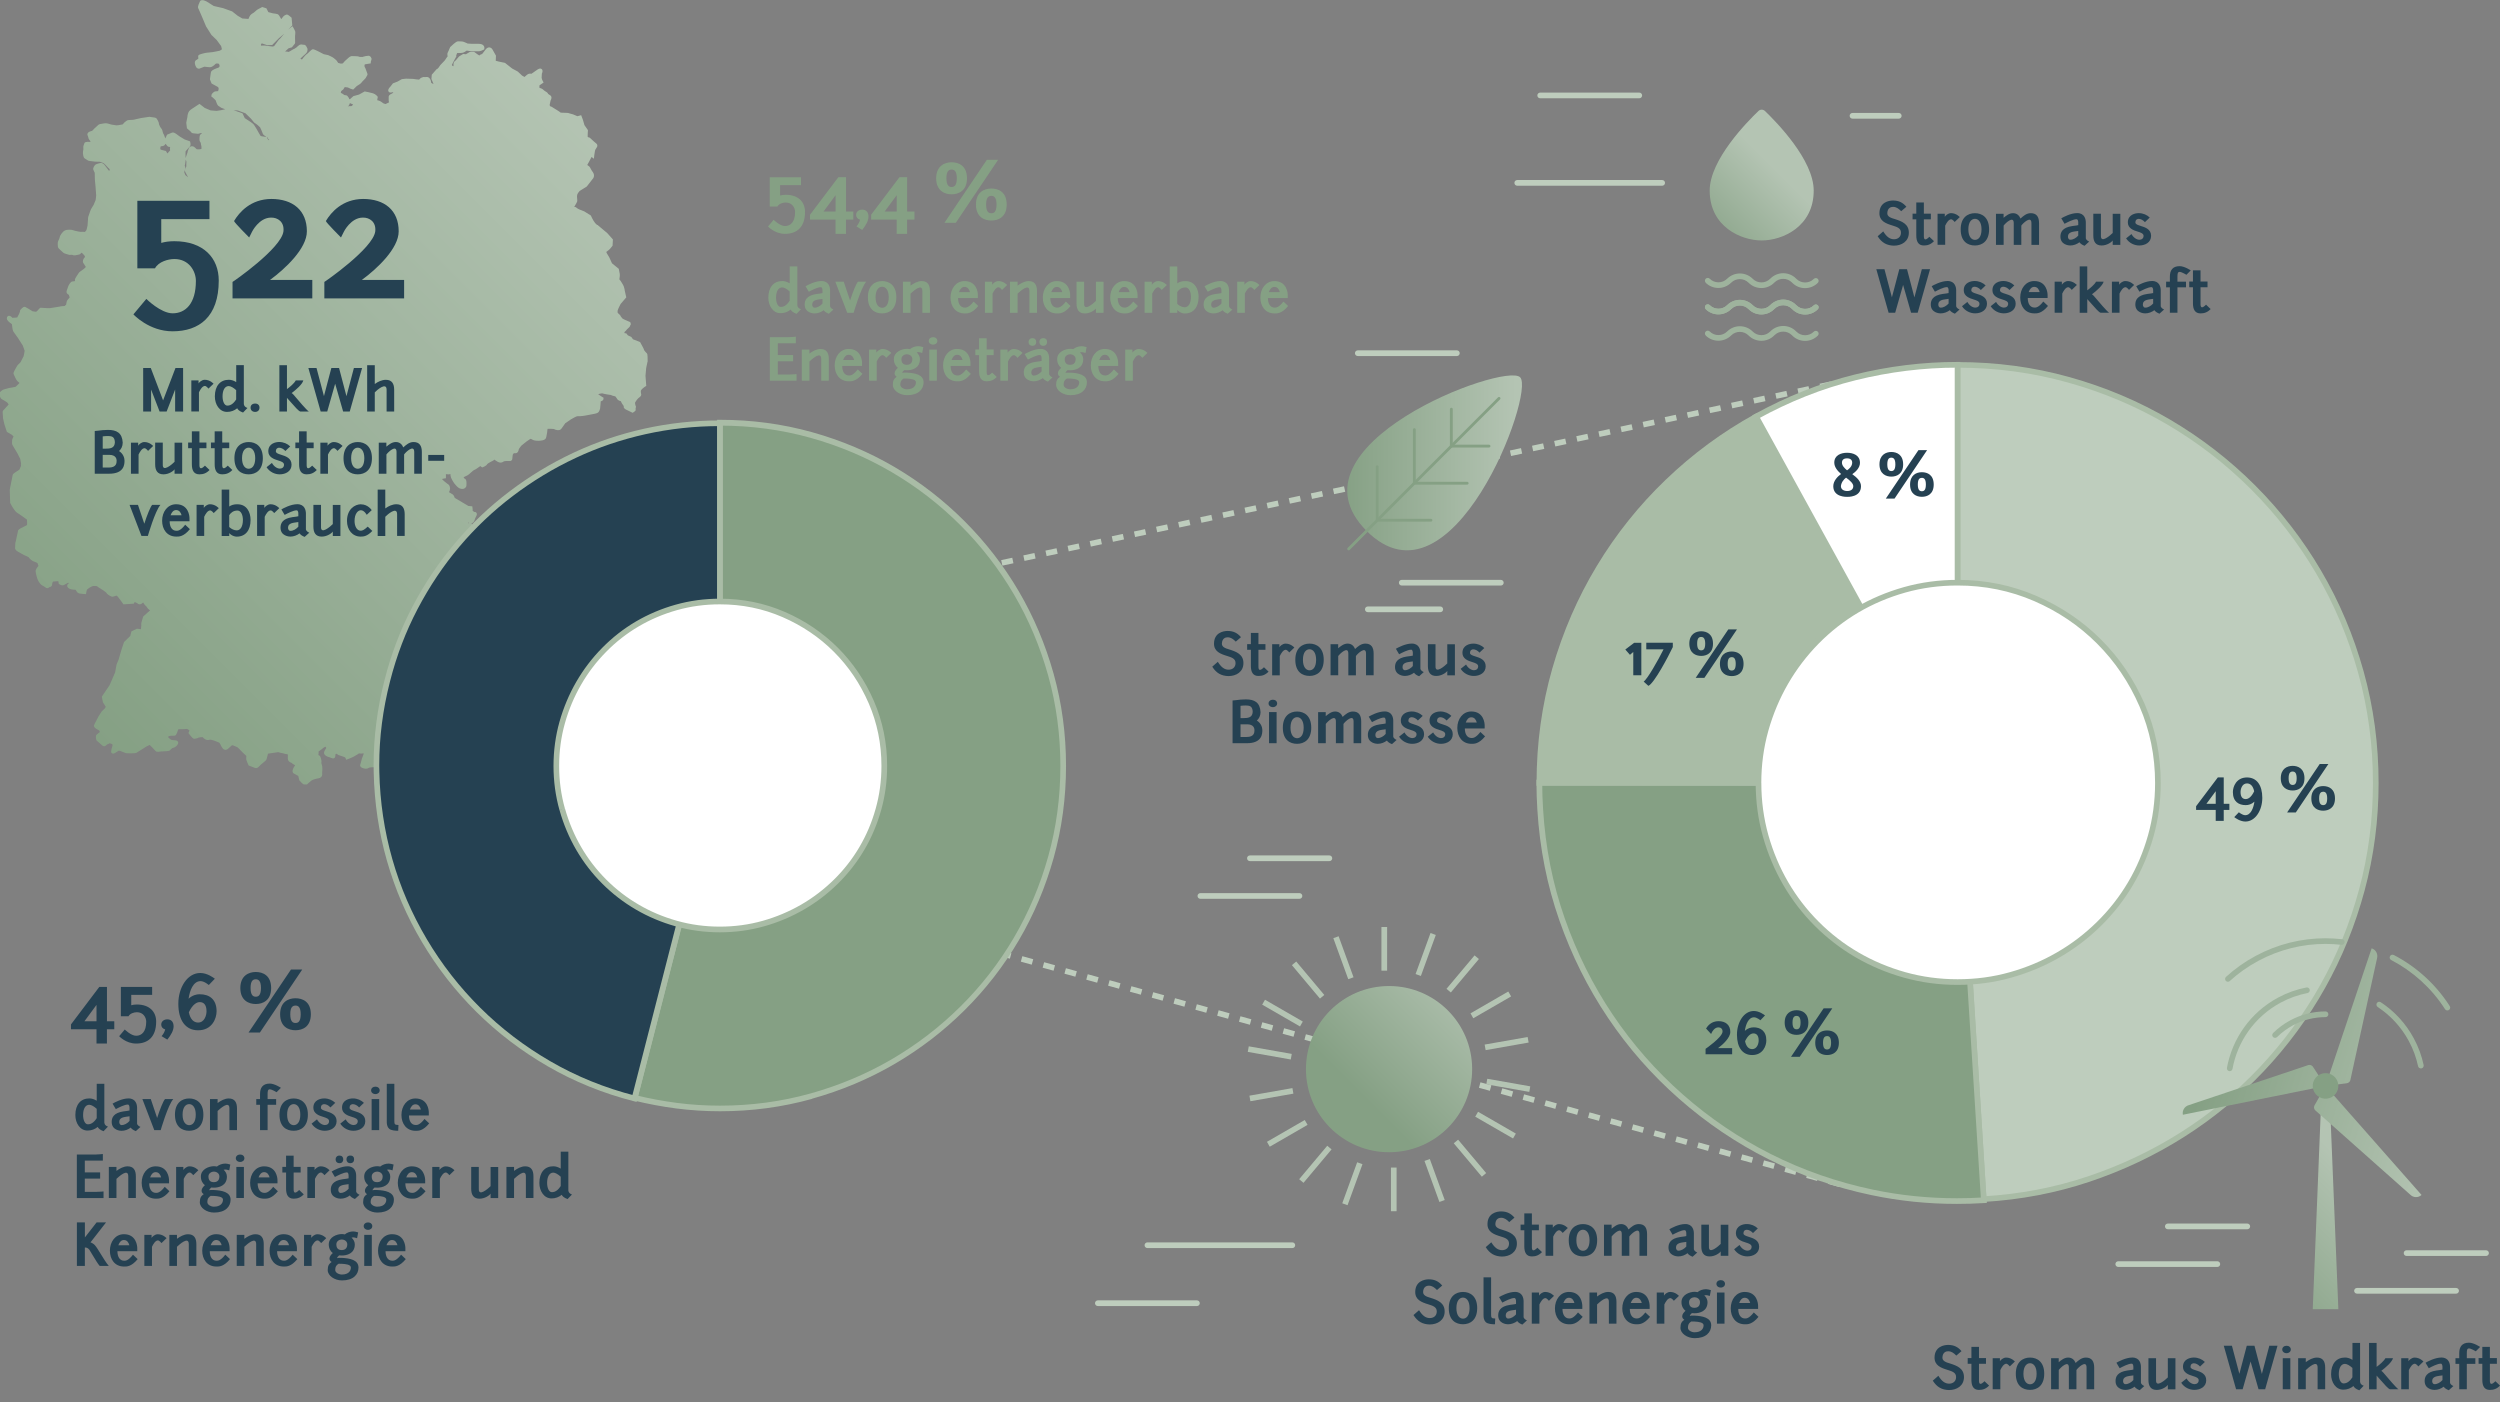 <?xml version="1.0" encoding="UTF-8"?>
<svg xmlns="http://www.w3.org/2000/svg" xmlns:xlink="http://www.w3.org/1999/xlink" height="320.27" viewBox="0 0 571 320.27" width="571">
  <rect x="0" y="0" width="571" height="320.27" fill="#808080" stroke="none"/>
  <linearGradient id="a">
    <stop offset="0" stop-color="#b4c4b3"></stop>
    <stop offset="1" stop-color="#85a084"></stop>
  </linearGradient>
  <linearGradient id="b" gradientTransform="matrix(-98.648 98.648 98.648 98.648 -216835.56 215258.97)" gradientUnits="userSpaceOnUse" x1="-2190.64" x2="-2189.34" xlink:href="#a" y1="8.85" y2="8.85"></linearGradient>
  <linearGradient id="c" gradientTransform="matrix(-20.775 20.775 20.775 20.775 -46767.86 45494.52)" gradientUnits="userSpaceOnUse" x1="-2223.26" x2="-2221.97" xlink:href="#a" y1="44.17" y2="44.17"></linearGradient>
  <linearGradient id="d" gradientTransform="matrix(-13.767 13.767 13.767 13.767 -31426.75 30063.1)" gradientUnits="userSpaceOnUse" x1="-2246.57" x2="-2245.28" xlink:href="#a" y1="65.67" y2="65.67"></linearGradient>
  <linearGradient id="e" gradientTransform="matrix(-30.89 .032 0 30.9 -68832.68 141.36)" gradientUnits="userSpaceOnUse" x1="-2239.54" x2="-2238.25" xlink:href="#a" y1="1.04" y2="1.04"></linearGradient>
  <linearGradient id="f" gradientTransform="matrix(-21.199 21.199 21.199 21.199 -47541.29 46457.02)" gradientUnits="userSpaceOnUse" x1="-2223.41" x2="-2222.11" xlink:href="#a" y1="44.57" y2="44.57"></linearGradient>
  <linearGradient id="g" gradientTransform="matrix(-42.767 -12.831 -12.831 42.767 -94582.65 -27801.4)" gradientUnits="userSpaceOnUse" x1="-2221.54" x2="-2220.25" xlink:href="#a" y1="-10.42" y2="-10.42"></linearGradient>
  <path d="m231.2 127.39-2.53.54.27 1.26 2.53-.54zm5.06-1.08-2.53.54.27 1.26 2.53-.54zm5.05-1.09-2.53.54.27 1.26 2.53-.54zm5.05-1.09-2.53.54.27 1.26 2.53-.54zm5.05-1.09-2.53.54.27 1.26 2.53-.54zm5.05-1.09-2.53.54.27 1.26 2.53-.54zm5.06-1.09-2.53.54.27 1.26 2.53-.54zm5.05-1.09-2.53.54.27 1.26 2.53-.54zm5.05-1.08-2.53.54.27 1.26 2.53-.54zm5.05-1.09-2.53.54.27 1.26 2.53-.54zm5.05-1.09-2.53.54.27 1.26 2.53-.54zm5.06-1.09-2.53.54.27 1.26 2.53-.54zm5.05-1.09-2.53.54.27 1.26 2.53-.54zm5.05-1.09-2.53.54.27 1.26 2.53-.54zm5.05-1.09-2.53.54.27 1.26 2.53-.54zm5.05-1.08-2.53.54.27 1.26 2.53-.54zm5.06-1.09-2.53.54.27 1.26 2.53-.54zm5.05-1.09-2.53.54.27 1.26 2.53-.54zm5.05-1.09-2.53.54.27 1.26 2.53-.54zm5.05-1.09-2.53.54.27 1.26 2.53-.54zm5.05-1.09-2.53.54.27 1.26 2.53-.54zm5.06-1.09-2.53.54.27 1.26 2.53-.54zm5.05-1.08-2.53.54.27 1.26 2.53-.54zm5.05-1.09-2.53.54.27 1.26 2.53-.54zm5.05-1.09-2.53.54.27 1.26 2.53-.54zm5.05-1.09-2.53.54.27 1.26 2.53-.54zm5.06-1.09-2.53.54.27 1.26 2.53-.54zm5.05-1.09-2.53.54.27 1.26 2.53-.54zm5.05-1.09-2.53.54.27 1.26 2.53-.54zm5.05-1.08-2.53.54.27 1.26 2.53-.54zm5.05-1.09-2.53.54.27 1.26 2.53-.54zm5.06-1.09-2.53.54.27 1.26 2.53-.54zm5.05-1.09-2.53.54.27 1.26 2.53-.54zm5.05-1.09-2.53.54.27 1.26 2.53-.54zm5.05-1.09-2.53.54.27 1.26 2.53-.54zm5.05-1.09-2.53.54.27 1.26 2.53-.54zm5.05-1.08-2.53.54.27 1.26 2.53-.54zm5.06-1.09-2.53.54.27 1.26 2.53-.54z" fill="#becdbd"></path>
  <path d="m231 217.71-1.5-.41-.34 1.25 1.5.41zm4.99 1.37-2.49-.69-.34 1.25 2.49.69zm4.98 1.38-2.49-.69-.34 1.25 2.49.69zm4.98 1.37-2.49-.69-.34 1.25 2.49.69zm4.98 1.37-2.49-.69-.34 1.25 2.49.69zm4.99 1.37-2.49-.69-.34 1.25 2.49.69zm4.98 1.37-2.49-.69-.34 1.25 2.49.69zm4.98 1.37-2.49-.69-.34 1.25 2.49.69zm4.98 1.37-2.49-.69-.34 1.25 2.49.69zm4.99 1.38-2.49-.69-.34 1.25 2.49.69zm4.98 1.37-2.49-.69-.34 1.25 2.49.69zm4.98 1.37-2.49-.69-.34 1.25 2.49.69zm4.99 1.37-2.49-.69-.34 1.25 2.49.69zm4.98 1.37-2.49-.69-.34 1.25 2.49.69zm4.98 1.37-2.49-.69-.34 1.25 2.49.69zm4.98 1.37-2.49-.69-.34 1.25 2.49.69zm4.99 1.38-2.49-.69-.34 1.25 2.49.69zm4.98 1.37-2.49-.69-.34 1.25 2.49.69zm4.98 1.37-2.49-.69-.34 1.25 2.49.69zm4.98 1.37-2.49-.69-.34 1.25 2.49.69zm4.99 1.37-2.49-.69-.34 1.25 2.49.69zm4.98 1.37-2.49-.69-.34 1.25 2.49.69zm4.98 1.37-2.49-.69-.34 1.25 2.49.69zm4.98 1.38-2.49-.69-.34 1.25 2.49.69zm4.99 1.37-2.49-.69-.34 1.25 2.49.69zm4.98 1.37-2.49-.69-.34 1.25 2.49.69zm4.98 1.37-2.49-.69-.34 1.25 2.49.69zm4.98 1.37-2.49-.69-.34 1.25 2.49.69zm4.99 1.37-2.49-.69-.34 1.25 2.49.69zm4.98 1.37-2.49-.69-.34 1.25 2.49.69zm4.98 1.38-2.49-.69-.34 1.25 2.49.69zm4.98 1.37-2.49-.69-.34 1.25 2.49.69zm4.99 1.37-2.49-.69-.34 1.25 2.49.69zm4.98 1.37-2.49-.69-.34 1.25 2.49.69zm4.98 1.37-2.49-.69-.34 1.25 2.49.69zm4.98 1.37-2.49-.69-.34 1.25 2.49.69zm4.99 1.37-2.49-.69-.34 1.25 2.49.69zm4.98 1.38-2.49-.69-.34 1.25 2.49.69zm4.98 1.37-2.49-.69-.34 1.25 2.49.69z" fill="#becdbd"></path>
  <path d="m447.11 178.83v-95.5c8.78 0 17.24 1.14 25.38 3.41s15.74 5.48 22.81 9.63 13.51 9.13 19.33 14.95 10.8 12.26 14.95 19.33 7.36 14.67 9.63 22.81 3.41 16.6 3.41 25.38-1.06 16.56-3.18 24.41-5.11 15.2-8.96 22.07c-3.86 6.87-8.49 13.16-13.91 18.89s-11.45 10.7-18.09 14.91-13.79 7.6-21.43 10.17c-7.65 2.56-15.64 4.09-23.97 4.58l-5.95-95.03z" fill="#becdbd"></path>
  <path d="m447.11 178.83h.65v-95.5h-.65v.65c8.73 0 17.13 1.13 25.21 3.39s15.63 5.45 22.65 9.57 13.42 9.07 19.2 14.85 10.73 12.18 14.85 19.2 7.3 14.57 9.57 22.65c2.26 8.08 3.39 16.48 3.39 25.21 0 8.37-1.05 16.45-3.15 24.24-2.11 7.8-5.07 15.1-8.9 21.92s-8.44 13.07-13.82 18.77c-5.38 5.69-11.37 10.63-17.97 14.81-6.6 4.19-13.7 7.55-21.29 10.1s-15.53 4.06-23.81 4.55l.04.64.64-.04-5.95-95.03-.64.04h.65-.65l-.64.04 5.99 95.67.64-.04c8.39-.49 16.44-2.03 24.14-4.61 7.69-2.58 14.89-5.99 21.58-10.23s12.76-9.25 18.21-15.01c5.45-5.77 10.12-12.11 14-19.02s6.89-14.32 9.02-22.22 3.2-16.1 3.2-24.58c0-8.84-1.14-17.36-3.43-25.55s-5.52-15.84-9.7-22.96c-4.17-7.11-9.19-13.6-15.05-19.46s-12.35-10.87-19.46-15.05c-7.12-4.17-14.77-7.41-22.96-9.7-8.2-2.29-16.72-3.43-25.55-3.43h-.65v96.19s.65-.04.65-.04z" fill="#a9bca6"></path>
  <path d="m453.13 274.13c-8.78.53-17.3-.07-25.55-1.81s-16.04-4.46-23.37-8.16-14.09-8.27-20.26-13.71-11.55-11.56-16.12-18.36-8.25-14.18-11.03-22.14c-2.79-7.96-4.45-16.33-4.98-25.11-.13-2.05-.2-4.1-.2-6.15l95.5.13 6.02 95.3z" fill="#85a084"></path>
  <path d="m453.13 274.13-.04-.64c-2.05.13-4.09.19-6.12.19-6.58 0-13-.66-19.26-1.98-8.2-1.73-15.93-4.43-23.22-8.1-7.28-3.67-13.99-8.21-20.13-13.62-6.13-5.4-11.47-11.48-16.01-18.23s-8.19-14.08-10.96-21.99c-2.77-7.9-4.42-16.21-4.95-24.94v-.02s0 .02 0 .02c-.13-2.04-.2-4.07-.2-6.11h-.65v.65s94.89.13 94.89.13l5.98 94.7.64-.04-.04-.64.04.64.64-.04-6.06-95.9-96.75-.14v.65c0 2.06.07 4.13.2 6.19.54 8.84 2.21 17.27 5.02 25.28 2.8 8.01 6.51 15.44 11.11 22.28s10.01 13.01 16.23 18.48c6.22 5.48 13.02 10.08 20.4 13.8 7.39 3.73 15.23 6.47 23.53 8.21 6.35 1.34 12.86 2.01 19.53 2.01 2.05 0 4.12-.06 6.2-.19l.65-.04-.04-.65-.64.04z" fill="#a9bca6"></path>
  <path d="m351.61 178.83c0-9.01 1.19-17.67 3.58-25.98 2.39-8.32 5.75-16.07 10.1-23.27s9.56-13.72 15.65-19.56 12.81-10.79 20.16-14.85l46.01 83.66z" fill="#a9bca6"></path>
  <path d="m351.61 178.83h.65c0-8.95 1.19-17.55 3.55-25.8 2.37-8.26 5.71-15.97 10.03-23.12s9.5-13.63 15.54-19.43c6.05-5.8 12.72-10.72 20.03-14.75l-.31-.57-.57.31 45.48 82.71h-94.41v.65h.65-.65v.65h96.59l-46.85-85.19-.57.31c-7.41 4.08-14.17 9.07-20.3 14.95s-11.38 12.45-15.75 19.69c-4.38 7.25-7.77 15.06-10.17 23.43-2.4 8.38-3.6 17.1-3.6 26.16v.65h.65v-.65z" fill="#a9bca6"></path>
  <path d="m401.1 95.16c7.36-4.06 14.9-7.04 22.64-8.96s15.53-2.88 23.37-2.88v95.5z" fill="#fff"></path>
  <path d="m401.1 95.16.31.57c7.31-4.03 14.8-7 22.48-8.9 7.69-1.9 15.42-2.86 23.22-2.86v-.65h-.65v92.99l-44.8-81.46-.57.31.31.57-.31-.57-.57.31 46.01 83.66 1.21-.31v-96.15h-.65c-7.9 0-15.74.97-23.53 2.89-7.79 1.93-15.39 4.94-22.79 9.02l-.57.31.31.57.57-.31z" fill="#a9bca6"></path>
  <path d="m401.63 178.83c0-4.19.55-8.23 1.64-12.11s2.62-7.51 4.58-10.9 4.33-6.49 7.09-9.29c2.76-2.81 5.83-5.21 9.2-7.19s6.99-3.52 10.87-4.61 7.91-1.64 12.1-1.64c6.29 0 12.21 1.2 17.76 3.61s10.4 5.68 14.55 9.83 7.42 8.99 9.83 14.54 3.61 11.47 3.61 17.76c0 4.19-.55 8.22-1.64 12.1s-2.63 7.5-4.62 10.87c-1.98 3.37-4.38 6.43-7.19 9.2s-5.91 5.13-9.3 7.09-7.02 3.49-10.9 4.58-7.91 1.64-12.1 1.64-8.23-.55-12.1-1.64c-3.88-1.09-7.5-2.62-10.87-4.58-3.36-1.96-6.43-4.32-9.2-7.09-2.76-2.76-5.13-5.83-7.09-9.2s-3.49-6.99-4.58-10.87-1.64-7.91-1.64-12.1z" fill="#fff"></path>
  <path d="m401.63 178.83h.65c0-4.14.54-8.11 1.61-11.93 1.08-3.83 2.59-7.41 4.52-10.75 1.94-3.34 4.26-6.39 6.99-9.17 2.73-2.77 5.75-5.13 9.06-7.09 3.32-1.95 6.89-3.47 10.72-4.55 3.82-1.08 7.8-1.61 11.93-1.61 6.2 0 12.03 1.19 17.5 3.56 5.48 2.38 10.26 5.61 14.35 9.7s7.32 8.87 9.7 14.35c2.37 5.47 3.56 11.3 3.56 17.5 0 4.14-.54 8.11-1.61 11.93-1.08 3.83-2.59 7.4-4.55 10.71-1.96 3.32-4.32 6.34-7.09 9.06-2.77 2.73-5.82 5.06-9.17 6.99-3.34 1.94-6.92 3.44-10.75 4.52-3.82 1.08-7.79 1.61-11.93 1.61-4.13 0-8.11-.54-11.93-1.61-3.83-1.08-7.4-2.58-10.72-4.52-3.32-1.93-6.34-4.26-9.06-6.99-2.73-2.72-5.05-5.74-6.99-9.06-1.93-3.32-3.44-6.89-4.52-10.72-1.07-3.82-1.61-7.79-1.61-11.93h-1.29c0 4.25.55 8.34 1.66 12.28 1.11 3.93 2.66 7.6 4.64 11.02 1.99 3.42 4.39 6.53 7.19 9.33s5.91 5.2 9.33 7.19 7.09 3.54 11.02 4.64c3.94 1.11 8.03 1.66 12.28 1.66s8.34-.55 12.28-1.66c3.93-1.11 7.61-2.65 11.05-4.64s6.58-4.38 9.43-7.19c2.85-2.8 5.28-5.91 7.29-9.33 2.01-3.41 3.57-7.09 4.68-11.02 1.11-3.94 1.66-8.03 1.66-12.28 0-6.37-1.22-12.38-3.66-18.01-2.44-5.62-5.76-10.54-9.97-14.74-4.2-4.21-9.12-7.53-14.75-9.97s-11.64-3.67-18.01-3.67c-4.25 0-8.34.55-12.28 1.66-3.93 1.11-7.6 2.67-11.02 4.68-3.41 2.01-6.52 4.44-9.33 7.29-2.8 2.85-5.2 5.99-7.19 9.42-1.99 3.44-3.54 7.12-4.64 11.05-1.11 3.94-1.66 8.03-1.66 12.28h.65z" fill="#a9bca6"></path>
  <path d="m147.92 82.58v-.1c.01-1.69-.09-1.75-.26-1.85-.1-.09-.45-.5-.55-.66-.03-.19-.19-.57-.84-1.71l-.08-.13-1.62-.64-.37-.52-.79-.37-.4-.49-.23.02h-.09c-.08-.16-.09-.25-.08-.27.32-.29.41-.39.51-.53l.1-.13.18-.16c.21-.18.53-.45.57-.79l.08-.03v-.32c.01-.33-.25-.41-.52-.5-.39-.13-1.11-.5-1.32-.61-.19-.2-.38-.43-.41-.49-.07-.26-.28-.44-.45-.59l-.2-.18c-.08-.09-.14-.17-.09-.55.03-.22.37-.96.68-1.54l1.3-1.52-.05-.22c-.14-.56-.29-1.24-.3-1.34 0-.18-.07-.43-.17-.77l-.04-.13c-.07-.25-.45-.87-.7-1.26l-.32-.4c.06-.34.15-.93.09-1.24l-.22-1.16-1.55-1.26-.61-1.34s-.43-.71-.56-.93l-.14-.32c.27-.18.75-.6.85-.7l.59-.72.08-1.43-1.29-1.46-2.13-1.78-.05-.06-.11-.02s-.22-.09-.58-.57c-.46-.61-.82-1.46-.82-1.46l-.05-.12-1.5-.94-1.22-.49c-.23-.11-.49-.27-.53-.32-.15-.2-.37-.22-.55-.21l.02-.05c.21-.4.35-.63.44-.78.16-.26.23-.38.23-.71 0-.11-.01-.24-.03-.39-.03-.26-.06-.57.01-.84s.36-.66.55-.88l1.64-1.02 1.22-1.57c.36-.33.68-1.02.15-1.73-.26-.34-.38-.6-.49-.8-.1-.19-.18-.36-.32-.49l-.21-.15-.24-.18c.23-.37.74-1.36.98-1.83l.54.41.08-.76c.06-.52.17-1.18.26-1.34l.15-.23c.16-.23.34-.48.29-.78-.03-.16-.12-.3-.27-.4-.14-.09-.81-.7-1.38-1.23l-.1-.09-.13-.02s-.33-.06-.33-.24c0-.54.06-1.3.06-1.3v-.16s-.79-1.13-.79-1.13l-.36-1.24-.39-1.03-.86.23-.98-.41-.93-.26c-.11-.06-.27-.09-.5-.09-.24 0-1.07-.03-1.4-.05-.15-.12-.43-.33-.82-.56-.56-.33-1.24-.77-1.24-.77l-.1-.05c-.13-.04-.28-.12-.28-.1l-.06-.19-.03-.08.21-1c.14-.25.39-.81 0-1.15-.12-.1-.23-.17-.35-.24l-.21-.14c-.08-.2-.2-.35-.58-.56-.21-.12-.34-.23-.46-.34-.15-.13-.31-.27-.54-.36l-.19-.06-.21-.07v-.56l.95-.65-.19-.35c-.11-.19-.26-.54-.26-.73 0-.3.04-.76.05-.94.16-.35.27-.78-.03-1.04-.38-.33-.9.05-1.15.23-.65.47-1.01.72-1.19.83-.23-.05-.61-.06-.93.17-.2.14-.47.39-.65.56-.27-.13-.5-.26-.56-.31-.19-.17-.99-.93-.99-.93l-1.28-.69-1.64-1.29-1.39-.29-.72-.19.05-1.16-.81-1.44c-.11-.19-.35-.42-.67-.45-.21-.02-.53.04-.86.44-.27.33-.42.54-.53.7-.09.13-.16.22-.27.34l-.18.09c-.11.03-.29.07-.47.28h-.01c-.28-.16-.69-.47-.7-.48l-.49-.36h-.95l-.92.55-.63-.06-.87.52-.12.11c-.29.37-.67.82-.76.89-.33.19-.46.45-.46.87v.41c-.12-.04-.22-.1-.27-.13l-.11-.16c.13-.22.28-.55.32-.64l.74-1.38-.07-.12.03-.08.11-.3.07-.2c.2-.02.63-.02.86-.02.49 0 .83-.22.87-.24l.44-.28-.03-.03c.3.02.53.06.72.1.18.03.33.06.44.06h1.2c.28.01.7.03 1.1-.15l.58-.26.05-.21c.01-.06.07-.38-.17-.67-.22-.28-.6-.41-1.13-.41h-1.5c-.2 0-.36-.02-.5-.03-.12-.01-.23-.02-.32-.02h-.14s-.07 0-.29-.12c-.45-.23-.84-.38-1.26-.38h-.27c-.17-.03-.36-.04-.58.01-.1.02-.37.08-1.58 1.22l-.09.13c-.08.17-.15.34-.22.51-.08.2-.16.4-.27.58-.18.31-.13.71-.07.99-.1.1-.21.23-.31.4-.18.32-.41.61-.54.72-.1.09-.24.24-.38.39-.11.13-.23.25-.31.33-.12.11-.22.26-.34.44s-.26.4-.38.48l-.1.07c-.16.05-.23.14-.31.25s-.57.65-.85.97l-.1.11-.08.96.03.09c.02.06.08.19.15.35.1.24.24.53.28.67l-.05.05-.46-.27-.09-.5c-.08-.31-.36-.83-.92-.83l-.23.02h-.09c-.58-.09-1.11.19-1.34.49l-.07.1c-.31 0-1.06-.12-1.39-.17l-1.63-.05-.94.11-1.04.58-1 .38-.08.11c-.2.28-.47.62-.56.71-.02.02-.58.52-.4.98.13.33.5.4 1.16.17l-.24.31c-.75.32-.85.58-.85.8v.78c0 .19.04.34.1.47-.26.14-.62.31-.82.4l-.46-.15c-.12-.09-.39-.28-.59-.41-.27-.18-.69-.29-.85-.33.01-.16.04-.36.09-.54l.05-.2-.13-.17s-.35-.45-.96-.65c-.52-.17-1.7-.39-1.75-.4l-.16-.03-1.29.71-1.29.36-.76.68-.07.07-.06-.09h-.06s-.06-.17-.06-.17l-.05-.11c-.28-.45-.38-.49-.46-.53-.05-.02-.11-.05-.55-.1l-.4-.29-.38-.2-.03-.11.11-.32.47-.37.27-.46.13-.06.63.08.37.17c.08.07.23.13.61.24l.25.07.81-.8c.13-.08.54-.34.59-.37 0 0 .47-.29.61-.59.07-.1.35-.38.6-.61l.17-.18.06-.08c.42-.7.42-.74.42-.86 0-.09 0-.12-.28-.83l-.18-.5-.1-.2-.11-.18v-.17s-.02-.26-.02-.26l.11-.13 1.33-.22v-.36l.03-.09c.13-.38.18-.53.12-.7-.11-.32-.38-.66-.77-.58-.08.02-.19.03-.33.04l-.17.02c-.14.02-.35.07-.54.13l-.24.08c-.06 0-.17 0-.3-.01-.13 0-.28 0-.35-.01l-.08-.03c-.15-.06-.39-.14-.69-.12-.11.01-.31 0-.5-.02-.43-.02-.62-.04-.81.07-.12.05-.25.11-.47.31-.25.22-.8.73-.84.76l-.45.52c-.17.02-.42.05-.44.05-.1-.01-.44-.09-.61-.15-.16-.31-.46-.64-.46-.65-.05-.04-.5-.43-.63-.52-.14-.1-.22-.16-.29-.18l-.23-.12c-.46-.23-.59-.29-.68-.32-.09-.02-.81-.17-1.02-.22-1.05-.56-1.09-.57-1.1-.57l-.16-.08c-1-.48-1.16-.53-1.38-.43s-.98.87-.98.87l-.11.09c-.18.14-.43.32-.6.54l-.23.27c-.11.13-.22.24-.29.38l-.04.08h-.05s-.14.05-.14.05l-.25-.19.1-.08.17-.17c.14-.14.34-.34.51-.47 0 0 .69-.56.77-.85.17-.61.04-.79-.03-.89-.1-.23-.32-.77-.84-.7l-.14-.02c-.2-.04-.58-.13-.93.19l-.22.18-.24.23-.49.33c-.26.08-.93.51-.93.51-.05.03-.26.14-.42.22l-.32-.07c-.09 0-.24 0-.38-.01l-.06-.07.2-.18.25-.23.28-.26c.11-.02.3-.07.67-.2l.12-.04.08-.1.56-.7c.1-.14.12-.17.07-1.41 0 0 0-.26.01-.45l.02-.19c.03-.33.05-.56.02-.72-.04-.18-.22-.54-.38-.81l-.25-.44-.4.31c-.14.11-.37.29-.59.47l.94-.96-.16-1.76-.13-.11c-.69-.6-.88-.67-1.12-.58-.14.05-.5.2-.74.53l-.33.45-.08-.03c-.05-.06-.11-.18-.18-.31-.2-.36-.32-.57-.48-.68-.07-.05-.23-.16-1.22-.27-.38-.09-.82-.21-1.03-.27-.12-.24-.36-.71-.36-.71l-.08-.16-.95-.3-.16.08c-.72.36-1.15.62-1.28.78-.11.12-.43.39-.5.43 0 0-.51.26-.78.58-.12.14-.22.36-.36.68l-.07.17c-.3-.01-.87-.06-1.39-.1-.25-.15-1-.58-1.07-.62-.04-.03-.19-.15-.38-.3-.77-.62-.83-.67-.89-.7-.03-.02-.11-.06-2.03-.73l-2.18-.51c-.1-.05-.87-.54-1.58-1-.56-.29-.98-.39-1.24-.3l-.24.11-.08.16c-.58 1.17-.48 1.46-.35 1.63.13.23 1.12 2.58 1.75 4.08l1.2 1.9.07.08c.53.51 1.12 1.08 1.16 1.12.01.02.1.13.21.29.21.28.76 1.03.8 1.09.02.08.11.47.18.74-.21.15-.42.29-.47.31-.16.06-1.09.22-1.39.28-.15.03-.26.05-.26.05-.13.02-1.42.15-1.52.16-.01 0-1.46.29-1.68.54-.11.13-.15.25-.07.8-.14.1-.3.21-.32.22-.34.15-.5.4-.48.74.02.35.18.81.3.97.34.46.76.41 1.01.24.08-.05.35-.16.8-.31l.09-.03c.15 0 .49.05.72.08.69.09.83 0 .93-.06.11-.05.33-.15.58-.37.12-.1.2-.19.26-.26l.17-.11c.14-.04.48 0 .66.06.06.14.13.35.15.46l-.03.13c-.03.12-.05.23-.37.33-.56.19-1.28.48-1.49.79-.1.14-.15.38-.29 1.49l-.02.19c-.03.13-.05.21.31.99l.06.13 1.5.82c.06.19.11.36.12.37-.06.28-.11.45-.14.54l-.32.03c-.31.02-.44.03-.57.12-.3.21-.66.53-.64.86v.26s.22.12.22.12c.13.09.68.63.74.7.37 1.09.53 1.19.59 1.24l.67.45.09.05c.4.15.66.24.85.31-.12.01-.24.03-.32.07-.19.09-1.06.22-1.67.3l-1.37-.11-1.32-.56-1.2-.93-1.68 1.1c-.12.07-.7.43-.87.89-.15.4-.22.72-.22 1.04 0 .1-.09.48-.14.68-.08.32-.11.48-.11.6 0 .18.09.84.13 1.12l.02.16.82.7c.13.21.34.43.61.43.15 0 1.05.11 1.05.11h.09s.09-.02.09-.02c.18-.06.39-.11.43-.12h.12s.19-.01.19-.01l.03.04-.02.02c-.19.13-.46.3-.5.63 0 0-.09.69-.03 1 .03.15.11.27.18.38l.1.18c0 .16.04.34.09.52.03.14.08.35.07.43v.32s0 .08 0 .08c-.17.07-.45.11-.54.11-.08 0-.36-.01-.54-.02l-.39-.37c-.26-.28-.71-.46-1.09-.21l-.11.07c-.12.07-.2.18-.23.3l-.02.1-.11.26c-.09.21-.16.37-.15.53-.05.19-.26.82-.45 1.35l-.02-1.08c-.01-.19 0-.44.02-.48.07-.07.18-.2.31-.36.16-.19.46-.55.55-.62.4-.29.26-.91.21-1.09l-.06-.21-1.24-.44-1.11-.67c-.26-.2-.72-.55-.85-.63-.38-.23-.53-.29-.69-.29-.09 0-.19 0-1.21.45l-.14.06-.07.14c-.17.35-.28.58-.34.74v-.03c-.11-.34-.31-.95-.49-1.16-.04-.07-.1-.34-.13-.47-.05-.23-.08-.35-.16-.46l-.39-.54-.06-.13c-.18-.38-.22-.52-.22-.57 0-.45-.5-1.17-.51-1.18-.09-.12-.17-.24-1.04-.33l-.59-.09h-.06c-2.15.3-2.23.35-2.28.37-.09.03-.33.08-.58.13-.27.06-.55.12-.68.16-.09.03-.44.04-.65.05-.55.02-.75.04-.91.14-.03.02-.65.43-.85.74l-.06.11s-.13.04-.26.07c-.6.13-1.07.18-1.22.18-.11 0-.72-.1-1.14-.17-.53-.19-1.24-.38-1.58-.29-.08.02-.21.04-.35.05-.56.07-.95.13-1.17.39-.12.14-.53.5-.8.73-.21.23-.49.5-.51.53l-.15.05c-.35.1-.78.23-.92.58-.06.17-.05.35.05.51.06.1.1.25.13.39.05.2.09.38.23.53l.26.33-.04.16c-.94-.09-1.32.03-1.39.43l-.04.11c-.08.18-.21.48-.15.89.03.17-.01.4-.05.6s-.07.37-.04.53v.11c.09.62.16 1.01.47 1.14l.25.16c.33.22.48.31.62.35.14.03.45.06.45.06l.93.11c.21.03.86.03 1.11.03l.88.31.38.35c.08.11.51.57.65.7l.08.07.28.26c0 .11-.01.24-.09.38l-.04.07c-.04-.1-.12-.2-.4-.56l-.21-.27c-.09-.14-.33-.43-.33-.43-.21-.34-.62-.7-1.1-.58 0 0-.81.2-1.03.33-.17.1-.72.77-.52 1.22l.31.7.03 1.56s.15 1.4.15 1.54c0 .08.08 1.16.15 2.07-.06.45-.12.98-.12 1.02-.04.15-.39.98-.45 1.09-.03.04-.67 1.07-.73 1.28-.04.14-.52 1.5-.52 1.5l-.02.11c-.02.28-.13 1.69-.13 1.85-.01.15-.23.97-.26 1.06-.04.05-.21.26-.34.41-.29-.03-.72-.07-.95-.02-.16.02-.77-.13-1-.18-.26-.06-.32-.07-.34-.07l-.19-.06c-.36-.12-.61-.19-.8-.17h-.12c-.35-.02-1.09-.07-1.62.49-.57.6-.78 1.15-.77 1.39-.02.06-.11.27-.17.39-.13.27-.21.44-.23.59 0 0-.1.97.13 1.31.03.05.13.19 1.14 1.08.06.05.2.18 1.27.46l.06.02h.06c.26-.01.56-.01.59-.01.32.14.65.17.94.07l.31-.06c.33-.05.61-.09.74-.33l.15-.17.26.18.18.2.34.38v.1s.03.16.03.16c-.24.19-.4.51-.45.76-.06.29 0 .49.08.6l.12.18c.11.16.35.53.39.6l.04.12-.37.38c-1.06.75-1.12.82-1.15.86 0 .01-.96 1.34-.96 1.64 0 .03.01.17.02.31l-.14.06c-.39 0-.61.06-.77.19-.16.14-.52.61-.64 1-.03.1-.08.25-.14.39-.14.38-.23.62-.24.8-.03.35.25.54.39.63l.14.1c.07.19.15.43.19.58l-.06.07c-.26.29-.44.5-.52.64-.09.15-.13.35-.18.67l-.05.26-.34.32c-.09.01-.22.02-.37.03-.44.03-.63.05-.77.11-.19.05-1 .17-1.44.23-.62.09-.78.12-.8.13-.15.02-1.14-.03-2-.09h-.21s-.14.14-.14.14-.49.53-.62.66l-.24.11s-.12-.04-.73-.11l-1-.61c-.68-.41-.73-.41-.85-.41-.35 0-.89.63-.89.63-.12.16-.17.32-.15.47-.03.17-.25.66-.34.79l-.13.23-.14.3c-.12.04-.64.08-1.12.09-.44-.5-.71-.5-.9-.44-.08.03-.35.14-.36.53-.02.49.47.85.9 1.17l.26.2c.03.37.13 1.32.3 1.63.08.13.32.47.68.97.18.24.34.46.39.53.05.1.2.33.75 1.18.18.28.34.52.35.54.06.13.4 1.12.43 1.21 0 .18-.18 1.13-.24 1.28-.04.07-.15.29-.28.54-.15.3-.31.64-.38.75l-.35.39c-.15.1-.4.34-.68.87l-.21.39c-.36.66-.51.94-.33 1.21l.08.17c.36.82.63 1.32.93 1.51.18.11.27.23.28.25-.07.13-.46.49-.63.64l-.24.23c-.21.07-.91.2-1.53.29-1.26.31-1.35.38-1.48.47-.42.3-.67.5-.67.8 0 .01 0 1.09.65 1.35.19.08.71.42.93.56l.16.1c.08.09.25.32.34.48-.11.12-.28.3-.45.49-.58.62-.76.82-.83.92-.13.21-.1.47-.05.97.02.15.04.36.03.43-.02.15 0 .41.34 1.76 0 .03.02.09.51 1.54l.05.15 1.1.64c.14.13.3.27.42.38l-.06.14c-.24.52-.27.58-.27.74-.05.65-.02.95.11 1.14.05.07.23.39.44.74.43.73.62 1.05.68 1.14.1.15.58 1.1.63 1.25 0 .06.03.19.06.35.03.19.12.63.11.73-.03.15-.02.35 0 .54-.17.4-.31.72-.37.84-.08.06-.24.16-.41.27-.88.55-1.13.73-1.13 1.02-.01.1-.09.47-.19.94-.4 1.88-.49 2.42-.46 2.65.03.22.07 1.72.09 2.62v.1s.05.09.05.09c.29.55 1.01 1.86 1.54 2.14.33.18 1.62 1.11 2.24 1.57.07.56.06 1.14 0 1.25-.12.09-.5.28-.8.42-.86.42-1.25.61-1.25.98-.01.15-.22 1.04-.35 1.62-.12.53-.19.81-.22.98l-.03.02v.18s-.01.05-.01.05v.02l-.04.88c-.04.2 0 .59.74.98.27.14.55.3.79.44.37.22.53.3.64.34.15.05.75.32.93.44.19.35.76.79 1.04.91l.28.11c.17.07.54.21.69.3.05.17.15.46.22.67-.3.34-.65.82-.65 1.19 0 .38.38 1.85.59 2.16l.07.12c.18.3.5.86 1.1 1.12.2.09.34.19.45.28.14.11.33.25.57.19l.26-.12.02-.06c.59-.08.71-.42.71-.69 0-.19.12-.49.2-.62.08 0 .19-.02.32-.03.21-.02.65-.07.91-.07.02.11.04.25.05.38l.02.2.17.12c.11.08.7.45 1.15.12.11-.08.5-.29.85-.47l.13.19c-.15.07-.32.2-.35.44-.05.33.23.55.31.62.37.29.93.33 1.34.35l.25.02c.07.06.09.1.18.25.17.3.36.57.89.63.34.04.92.09.92.09l.39.03.07-.38c.05-.28.14-.6.14-.63.13-.12.5-.41.5-.41.37-.22.8-.42.9-.44.14 0 .22 0 .28-.01h.09c.06.02.26.03.52.04.27.22.52.37.53.37.66.4 1.46.93 1.57 1.07.21.43.84.76 1.2.92.27.12.54.01.78-.08.34-.13.45-.15.53-.06.44.47 1.31 1.73 1.32 1.74l.14.2 2.37-.16.11-.22.1-.16c.14.06.37.17.59.29.08.09.2.18.35.22.13.04.34.05.58-.09.12-.07.23-.17.34-.27l.05-.05.05.08c.17.28.36.59.67.8.07.12.2.33.32.47.09.11.33.3.56.47l-.12.09-1.45 1.29-.04.11c-.43 1.33-.47 1.67-.4 1.84 0 .2-.04.66-.08.97-.22-.02-.52-.06-.78-.1l-.13-.02-1.26.6-.28 1.06-1.42 1.39-.58 1.74-.69 2.35c-.42.95-.44 1.06-.45 1.1-.02.1-.27 1.48-.32 1.76l-1.26 2.89-1.77 2.63.24 1.28.64 1.01c-.07.17-.14.33-.13.33l-.76.72-.74 1.15c-1.01 1.93-1.04 2.02-1.05 2.09-.1.45.66.89 1.18 1.12l.18.36-.4.33c-.14.11-.27.21-.33.27-.29.29-.2.82-.08 1.22l.04.12.1.08c.52.44 1.11.96 1.2 1.06.12.14.29.2.46.19.26-.02.47-.22.6-.39.26-.12.53-.24.66-.3.11.03.34.11.57.21l.07.26c-.43 1.43-.4 1.64-.12 1.83s.54.02 1-.28c.17-.11.49-.32.55-.34.04 0 .37.05 1.46.52l.18.07c.09.03 2.07.11 2.42-.11.64-.41 2.24-1.41 2.33-1.47.04-.01.38-.15.66-.31.37.35 1.14 1.16 1.34 1.39.12.13.25.28 1.34.1 1.82-.05 1.89-.16 2.01-.33.1-.14.48-.47.63-.48.47-.05.92-.51 1.09-.82.12-.21.14-.4.05-.58-.14-.29-.46-.32-.89-.35-.19-.01-.53-.04-.63-.09-.26-.14-.57-.42-.79-.66l.35-.22c.13-.06.64-.06.83-.06.31 0 .42 0 .54-.07.26-.15.54-.99.64-1.37l.33-.05c.2 0 1.22.02 1.61-.07.12 0 .43.19.64.34-.04.11-.09.25-.15.38l-.09.23.15.2c.83 1.11 1.04 1.11 1.22 1.11s.72-.11.99-.29c.13-.03.51-.07.87-.1.33.4.92.84 1.59.61.12-.04.57-.06 2.11.62l.12.05c.06.08.16.24.23.36.03.06.27.61.56.96.19.23.41.3.55.31.35.03.61-.2.73-.3l.15-.14c.16-.16.49-.47.69-.62.11 0 .41.08 1.19.45l.04.02c.12.08.67.64 1.13 1.13l.92.87c-.09.41-.02.88-.01.89.05.23.36.92.45 1.12l.07.15.16.07c1.26.54 1.46.54 1.53.54.33 0 .56-.23.84-.53l.21-.22c.19-.19.44-.39.66-.56.23-.18.43-.34.53-.45.16-.17.23-.46.35-.99.04-.16.09-.38.14-.55l2.34-.35c.28.11.61.17.95.23l.26.07c.24.07.56.16.91.19h.05c.02.08.06.33.02.79-.03.41.12.67.25.81.18.2.4.29.55.33.16.14.49.41.85.55l-.05.11c-.08.18-.12.23-.16.28-.09.12-.16.22-.28.56-.12.35-.1.63.07.84.11.13.25.2.38.23.36.24.61.36.77.42.06.19.15.56.22.9l.02.12.08.09c.74.86.93.86 1.08.86h.59l.92-.82c.16-.14.83-.45 1.61-.56 1.05-.16.97-.91.94-1.19v-.21c.04-.41.14-1.18-.13-1.9-.07-.19-.07-.23-.05-.31.04-.2.06-.42-.08-.91-.11-.4-.21-.63-.44-.75l-.16-.05.02-.16c.03-.19.05-.41.01-.66l.18-.12c.15-.09.33-.22.54-.4.41-.37.62-.48.86-.59l.16.23.03.05-.08.15-.11.18c-.13.21-.32.49-.32.82 0 .5.59.77.87.87 0 0 .54.16.89.31.09.04.35.16.59 0s.23-.42.23-.56l.03-.28.04-.07.23-.1c.08.08.18.18.31.25.17.09.46.19.81.3.23.07.47.15.64.22.2.08.26.19.26.19s.14.43.14.43l.42-.15c.11-.04 1.09-.4 1.5-.67.14-.09.3-.18.44-.26.23-.13.43-.24.56-.37l.26.02c.17.02.31.04.42 0 .06 0 .23-.01.45 0-.13.39-.26.74-.31.83-.09.17-.17.46-.28.92-.06.25-.15.62-.19.7-.11.2-.08.43.07.6.27.32 1.16.52 1.5.39l.32-.14v-.05c.24-.06.63-.11.79-.11h.18c.4.02 1.22.06 1.93-.09l.22-.03.18.28.05.13c.06.19.2.63.68.63.33 0 .76-.28 1.04-.5h.6c.47 0 .75-.08.92-.48.03-.08.06-.15.23-.28.64-.48.92-.88.92-1.25.04-.12.33-.57.74-1.01.06-.06.15-.06.48.03.18.05.39.11.61.11.74 0 1.03-.78 1.16-1.12.06-.15.41-.57.64-.72l.35.2c.15.11.53.38.82.11.15-.05.6-.11 1.08-.11h2.39c.47 0 1.81.1 2.15.18.18.14.44.19.76.25l.28.06c.19.04.38 0 .53-.11.35-.25.44-.81.46-.96.1-.68.25-1.52.31-1.65.14-.17.41-.49.89-.52h.17s.28.13.28.13c.19.09 1.19.52 1.85.26l.06-.02.04.04c.1.1.25.26.51.41l.12.08c0 .15.01.32.13.57.29.61.75.51.98.46.12-.03.22-.05.35-.02.36.08.49.08.72.06.15-.01.35-.03.77 0 .56.02.72-.01.94-.15.07-.04.18-.11.65-.19.23-.04.37-.06.46-.07.07.06.17.1.28.11.08.06.27.26.68.91.04.13 0 .64-.09 1.07l-.04.18.11.16c.27.39.96 1.33 1.4 1.52.35.15 1.52.58 2.2.58.6 0 .97-.38 1.19-.61l.14-.14c.41-.29.29-.86.19-1.36l-.05-.29c-.02-.14 0-.2.06-.37.04-.12.09-.26.12-.45.03-.16.26-.49.4-.7.23-.34.4-.59.4-.84 0-.51-.54-.57-.8-.6l-.36-.07.11-.32c.12-.31.28-.7.25-1.13-.01-.17-.04-.61-.44-.68-.41-.09-.59.32-.76.67l-.08.17s-.02.04-.16.12c-.1.06-.23.13-.41.25l-.2-.21-.07-.06v-.09c-.03-.11-.05-.24-.1-.43-.04-.15.17-.31.17-.31l.29-.2-.14-.32c-.17-.4-.37-.92-.39-1.07-.02-.1-.03-.21.62-.82.29-.28.41-.56.35-.84-.1-.46-.59-.63-.92-.75l-.12-.04c-.1-.21-.31-.81-.47-1.31l-.08-.14c-.62-.76-1.32-1.64-1.4-1.78-.32-.72-.55-1.17-.71-1.43l.04-.2c.19-.22.97-.77 1.2-.87.27-.12.54-.41.25-1.09l-.05-.13c.25-.03.87-.03 1.23-.03.37 0 .69 0 .84-.01.17-.02.33-.11.44-.25.16-.21.21-.52.21-.79.76-.08 2.33-.25 2.92-.38l.22-.04.15.12.57-.42-.03-.06c.19-.13.48-.31.73-.47.75-.47 1.67-1.07 2.13-1.47.67-.6.5-1.01.27-1.39-.1-.16-.2-.32-.22-.6-.07-.67-.3-1.06-.48-1.37-.1-.17-.18-.3-.22-.46l.26-.08.11-.05c.47-.22 1.89-.87 2.53-1.84l.13-.17c.08.05.21.25.28.43l.07.19.19.07c.05.02.55.19 1.79.31.61.06.87.08 1.07-.11.17-.16.15-.37.17-.47.31-.31.45-.51.4-.8.05-.24-.05-.53-.33-1.17-.08-.2-.17-.38-.2-.5-.1-.35-.28-.51-.61-.55l-.1-.02c-.14-.06-.37-.24-.54-.47.16-.07.23-.19.26-.29.07-.09.28-.3.48-.48l.46-.41-.54-.3c-.52-.28-1.14-.67-1.31-.83-.07-.21-.25-.42-.7-.39h-.21s-.03-.25-.03-.25l-.03-.41c-.03-.37-.04-.49-.13-.94-.1-.53-.35-.73-.5-.85l-.07-.06c-.1-.12-.29-.35-1.34-.11-.26-.07-.48.16-.61.3-.05.05-.05.05-.18 0l-.09-.03c-.05-.02-.15-.03-.29-.05-.2-.02-.53-.06-.84-.17l.02-.16c0-.25-.04-.37-.1-.55l-.06-.17c-.09-.28-.34-.95-.5-1.25-.07-.13-.3-.52-1.52-.23-.34-.05-1.62-.26-2.12-.39-.31-.08-.44-.09-.56-.1-.1 0-.17-.01-.48-.13h-.03c0-.14-.02-.29-.1-.48-.11-.26-.17-.36-.22-.45s-.1-.18-.25-.54c-.19-.49-.33-.63-.56-.76l-.16-.14c-.37-.47-.7-.5-1-.45l-.36-.18c-.16-.09-.26-.15-.36-.18l-.28-.04c-.23-.02-.61-.05-1.03-.23-.64-.28-.91-.43-1.03-.79-.11-.33-.13-.45-.14-.55l-.04-.22c-.1-.34-.44-.41-.67-.46l-.25-.07c-.2-.14-.69-.58-.83-.97-.1-.26-.17-.53-.23-.75-.06-.23-.11-.42-.16-.52-.15-.35-.59-.4-1.31-.48-.27-.03-.58-.07-.77-.12l.03-.15c.04-.21.1-.47 0-.73-.06-.16-.19-.71-.3-1.15-.21-.85-.27-1.09-.34-1.21-.08-.13-.25-.33-.55-.66-.15-.16-.29-.32-.38-.44s-.19-.22-.28-.31c-.14-.14-.25-.26-.34-.42l-.1-.18c.17-.06.28-.18.37-.26l.11-.1c.16-.06.29-.18.34-.35.11-.32-.09-.69-.22-.88l-.11-.16c.25-.08.48-.28.64-.56l.12-.32c.05-.16.11-.39.3-.72.09-.16.29-.51.1-.8-.14-.23-.39-.24-.56-.24-.11-.08-.29-.24-.39-.39l.08-.03-.09-.85-.89-.08c-.53-.32-2.73-1.64-3.04-1.8-.09-.04-.1-.07-.17-.26l-.11-.25c-.14-.3-.45-.46-.75-.62-.13-.07-.26-.14-.37-.23.05-.09.12-.22.17-.38.11-.37.1-.54.02-.75 0-.48-.51-.77-.59-.8 0 0-.32-.24-.64-.52-.25-.22-.4-.35-.56-.56.09-.03.32-.08.52-.11l.38-.05v-.94c.14 0 .38.02.58.05l.14.02.12-.06.17-.08c.02.29.07.67.18.92.13.29.42.87.71 1.25.22.29.79.93 1.12 1.1 0 0 .37.18.75.18.22 0 .44-.06.61-.24.16-.13.31-.3.31-.66v-.16c.02-.42.04-.95-.27-1.22l-.3-.2h-.03s0-.09 0-.09l-.03-.12c.08-.06.21-.12.36-.18.16-.07.33-.14.5-.24.27-.15.47-.34.62-.48l.14-.13.25-.21c.12-.11.4-.36.5-.39.32-.1.99-.59 1.26-.79l.16-.12c.12.1.22.17.24.18l.19.14.22-.09c.36-.14.82-.39.94-.68.05-.07.31-.25.54-.37l.88-.47.12-.1.09-.09.22.17.25.16c.21.14.83.57 1.43.24l.14-.09c.13-.08.23-.14.73-.16.23-.01.4 0 .53.01.22.02.44.03.62-.14s.18-.39.18-.47c0-.23.1-.8.1-.85.04-.05.14-.2.24-.33.14.01.32.02.47 0 .47-.05.58-.52.63-.75l.06-.21c.06-.12.34-.49.57-.77l1.21-.97c.38-.29.85-.56.92-.59.12.06.21.11.29.15.16.09.29.16.48.21.27.07.56.1 1.02.1.24 0 1.44-.03 1.68-.6.08-.18.11-.41.15-.64l.06-.3c.06-.2.09-.51.11-.78l.03-.26.04-.16c.39 0 1.27 0 1.41.04.32.19 1.33.57 1.77-.11.21-.32.7-.99.85-1.2l1.3-.89c.62-.38 1.32-.72 1.5-.72.61.07 1.76-.14 1.77-.14l.31-.06c.28-.06.66-.14 1.15-.22.97-.17 1.44-.27 1.62-.59l.05-.08c.08-.14.18-.31.25-.63.05-.25.11-1.15.15-1.66.42-.15.61-.29.63-.56v-.3s-.26-.13-.26-.13c-.09-.05-.56-.36-.94-.63h-.01s.12-.07.12-.07c.33-.08.67-.15.8-.15.18.07.53.15 1.06.24.41.04.86.11.94.14.15.11.36.17.69.24l.31.08.17.23.18.25c.12.32.47.47.73.58l.19.04c.1.36.41.8.66 1.12l-.02.08c-.06.42.39.64.56.73l1.48.72.21-.14.25-.18s0 0 0 0c.2-.15.31-.32.2-.55.01-.1.04-.26.07-.39l.03-.13-.05-.12c-.14-.34-.2-.78-.13-.89.27-.45.54-.81.72-.94.43-.33.66-.52.66-.81l-.03-.2c-.04-.18-.15-.64.03-.87.32-.41.92-.79.93-.79l.22-.14-.18-2.3c.06-.63.16-1.7.16-1.79.01-.11.16-.8.3-1.41zm-86.75-51.11.03.03.03.18c.05.12.13.21.28.3l-.24.02-.32-.67.23.14zm2.73-22.57c-.12.06-.19.09-1.3 1.65-.12.03-.32.07-.37.08-.08 0-.35-.04-.66-.09-.66-.09-.99-.14-1.12-.14-.07 0-.2 0-.36 0s-.34.01-.48.02l-.02-.22.19-.3c.27.09.74.25 1.16.39l.08.03 1.15-.04 1.52-1.54 1.23-1.05c-.77.91-1 1.17-1 1.19zm-7.81 17c.1.08.73.7 1.25 1.22.62.79.66.83.7.87.02.02.11.08.22.15.12.08.44.29.51.36l.2.18.43.4.12.25c.1.2.21.43.24.53.02.07.08.22.14.36.05.13.1.27.13.33.04.11.08.25.81.71h-.16c-.51-.06-1.07-.16-1.15-.2-.1-.12-.54-.89-.9-1.56 0 0-.45-.73-.64-1.02-.19-.28-1.22-.96-2.09-1.5l-.52-1.1-2.06-.73c.29.01.87.06 1.01.09.18.05 1.69.62 1.78.65zm50.81 93.43.13.06.16.08-.23.04zm-27.14-95.38.17-.42.18.11c.08.02.32.12.54.22l-.26.31-.15.07h-.58l-.28.2.05-.04.34-.44zm-37.32 12.49.14.49c-.02.28-.05.89-.02 1.06l-.11.27c-.16.35-.33.76-.1 1.09.08.12.38.68.62 1.15l-.64-.52-.26-.66c.16-.39.34-.97.2-1.31l-.08-.14c.01-.08.04-.22.1-.44.02-.09.07-.4.14-.98zm-4.71-3.53v-.06s.22.14.22.14l.06.09c.09.15.24.39.55.46l.23.02.07.11c-.06.19-.04.37-.02.52l.02.17-.24.26c-.18.19-.31.33-.39.44-.09-.12-.18-.28-.22-.38l-.09-.19-1-.25-.25-.09-.07-.25.07-.42.11-.07c.59-.04.88-.19.95-.5z" fill="url(#b)"></path>
  <path d="m185.26 250.34c6.68-1.87 12.92-4.49 18.73-7.88 5.8-3.39 11.09-7.45 15.87-12.19s8.87-10.01 12.27-15.82 6.04-12.04 7.91-18.7 2.8-13.6 2.8-20.81-.93-14.16-2.8-20.84-4.5-12.92-7.91-18.73c-3.41-5.8-7.5-11.09-12.27-15.87-4.78-4.78-10.07-8.87-15.87-12.28-5.8-3.4-12.05-6.04-18.73-7.91s-13.63-2.8-20.84-2.8v78.42l-19.44 75.79c3.11.77 6.29 1.36 9.53 1.79 3.24.42 6.54.63 9.91.63 7.21 0 14.16-.93 20.84-2.8z" fill="#85a084"></path>
  <path d="m185.26 250.34.17.62c6.73-1.88 13.03-4.53 18.88-7.94s11.18-7.51 16-12.29 8.94-10.1 12.38-15.95 6.09-12.14 7.97-18.85c1.88-6.72 2.82-13.72 2.82-20.99s-.94-14.27-2.82-21.01c-1.88-6.73-4.54-13.03-7.97-18.88s-7.56-11.18-12.37-16c-4.82-4.82-10.15-8.94-16-12.38-5.85-3.43-12.15-6.09-18.88-7.97-6.74-1.88-13.75-2.82-21.01-2.82h-.65v78.99l-19.58 76.34.63.16c3.14.77 6.33 1.37 9.6 1.8 3.27.42 6.6.64 10 .64 7.27 0 14.27-.94 21.01-2.82l-.17-.62-.17-.62c-6.62 1.85-13.51 2.78-20.67 2.78-3.34 0-6.62-.21-9.83-.63-3.22-.42-6.37-1.01-9.46-1.77l-.16.63.63.16 19.46-75.86v-78.5h-.65v.65c7.16 0 14.04.93 20.67 2.78s12.82 4.47 18.57 7.84c5.76 3.38 11 7.43 15.74 12.17s8.8 9.99 12.17 15.74c3.38 5.75 5.99 11.94 7.84 18.57 1.85 6.62 2.78 13.51 2.78 20.67s-.93 14.04-2.78 20.64c-1.85 6.61-4.47 12.79-7.84 18.55-3.38 5.75-7.43 10.98-12.17 15.68s-9.99 8.73-15.74 12.09c-5.76 3.36-11.95 5.96-18.58 7.82l.17.62z" fill="#a9bca6"></path>
  <path d="m164.42 96.68c-5.82 0-11.53.62-17.13 1.87s-10.96 3.07-16.06 5.46c-5.11 2.4-9.93 5.32-14.47 8.76s-8.65 7.34-12.33 11.7-6.88 9.13-9.61 14.33-4.84 10.75-6.34 16.64c-1.79 6.99-2.62 13.95-2.47 20.87s1.15 13.62 2.99 20.1c1.85 6.48 4.5 12.62 7.94 18.42s7.55 11.08 12.33 15.82 10.17 8.85 16.17 12.33c6.01 3.48 12.5 6.11 19.5 7.91l19.5-75.95v-78.26z" fill="#254152"></path>
  <path d="m164.42 96.68v-.65c-5.87 0-11.63.63-17.27 1.88-5.65 1.26-11.05 3.09-16.2 5.51s-10.01 5.36-14.59 8.83-8.72 7.4-12.43 11.8-6.94 9.21-9.69 14.45-4.88 10.84-6.4 16.78c-1.67 6.52-2.51 13.01-2.51 19.47 0 .52 0 1.05.02 1.57.15 6.97 1.15 13.73 3.02 20.26 1.86 6.53 4.53 12.73 8 18.58s7.61 11.17 12.43 15.95 10.26 8.93 16.3 12.43c6.06 3.51 12.61 6.17 19.66 7.98l.63.16 19.68-76.66v-78.99h-.65v.65h-.65v78.17l-19.48 75.88.63.16.16-.63c-6.94-1.78-13.38-4.39-19.33-7.84-5.96-3.45-11.3-7.53-16.04-12.23s-8.81-9.93-12.23-15.69c-3.41-5.76-6.04-11.84-7.87-18.27s-2.82-13.07-2.97-19.94c-.01-.51-.02-1.03-.02-1.54 0-6.35.82-12.73 2.47-19.15 1.49-5.85 3.59-11.35 6.29-16.5 2.71-5.16 5.88-9.9 9.53-14.22s7.72-8.19 12.23-11.6c4.5-3.42 9.29-6.31 14.36-8.69 5.06-2.38 10.37-4.18 15.93-5.42 5.55-1.23 11.22-1.85 16.99-1.85v-.65h-.65.65z" fill="#a9bca6"></path>
  <path d="m128.42 184.88c.9 3.19 2.15 6.16 3.76 8.93 1.61 2.76 3.55 5.28 5.82 7.55s4.79 4.21 7.55 5.82 5.74 2.87 8.92 3.76c3.18.9 6.5 1.34 9.94 1.34s6.76-.45 9.94-1.34c3.19-.9 6.17-2.15 8.95-3.76s5.33-3.55 7.63-5.82c2.31-2.27 4.28-4.79 5.9-7.55 1.63-2.76 2.89-5.74 3.79-8.93.9-3.18 1.34-6.5 1.34-9.94 0-5.16-.99-10.02-2.96-14.58-1.98-4.56-4.67-8.54-8.07-11.94-3.4-3.41-7.39-6.1-11.94-8.07-4.56-1.98-9.42-2.96-14.58-2.96-3.44 0-6.76.45-9.94 1.34-3.19.9-6.16 2.16-8.92 3.79s-5.28 3.6-7.55 5.9c-2.27 2.31-4.21 4.85-5.82 7.63s-2.86 5.77-3.76 8.95-1.34 6.5-1.34 9.94.45 6.76 1.34 9.94z" fill="#fff"></path>
  <path d="m128.42 184.88-.62.18c.91 3.23 2.19 6.26 3.83 9.08 1.64 2.81 3.61 5.37 5.92 7.68s4.87 4.28 7.68 5.92 5.84 2.92 9.07 3.83c3.24.91 6.62 1.37 10.11 1.37s6.87-.46 10.11-1.37c3.23-.91 6.27-2.19 9.1-3.83s5.42-3.61 7.76-5.92c2.35-2.31 4.35-4.87 6.01-7.68s2.94-5.84 3.86-9.08c.91-3.24 1.37-6.62 1.37-10.11 0-5.24-1.01-10.2-3.02-14.84-2.01-4.63-4.75-8.68-8.21-12.14s-7.51-6.2-12.14-8.21c-4.64-2.01-9.59-3.02-14.84-3.02-3.5 0-6.87.46-10.11 1.37s-6.26 2.2-9.08 3.85c-2.81 1.66-5.37 3.66-7.68 6.01-2.31 2.34-4.28 4.93-5.92 7.76s-2.91 5.87-3.83 9.1c-.91 3.24-1.37 6.62-1.37 10.11s.46 6.87 1.37 10.11l.62-.18.62-.18c-.88-3.13-1.32-6.38-1.32-9.76s.44-6.64 1.32-9.76c.88-3.14 2.12-6.07 3.7-8.8 1.58-2.74 3.49-5.24 5.72-7.5 2.23-2.27 4.7-4.2 7.42-5.8s5.64-2.84 8.77-3.72 6.38-1.32 9.76-1.32c5.08 0 9.85.97 14.32 2.91 4.49 1.95 8.4 4.59 11.75 7.94s5.99 7.26 7.94 11.75c1.94 4.48 2.91 9.24 2.91 14.32 0 3.39-.44 6.64-1.32 9.76-.88 3.14-2.12 6.06-3.72 8.77-1.6 2.72-3.53 5.19-5.8 7.42s-4.77 4.14-7.5 5.72c-2.74 1.58-5.67 2.82-8.8 3.7s-6.38 1.32-9.76 1.32-6.64-.44-9.76-1.32c-3.14-.88-6.06-2.11-8.77-3.7-2.72-1.58-5.19-3.49-7.42-5.72s-4.14-4.7-5.72-7.42-2.81-5.64-3.7-8.78l-.62.18z" fill="#a9bca6"></path>
  <path d="m78.54 52.92s1.59-3.22 4.34-3.22c1.51-.04 3.06.97 2.83 3.14-.5 3.92-11.55 11.55-11.63 11.55v3.76h18.22v-4.22h-9.65c3.45-2.52 8.41-7.17 8.41-11.09 0-4.81-3.22-7.4-8.14-7.4-4.69.04-7.29 3.02-8.49 5.04 0 .31 3.45 3.76 3.45 3.76zm-20.97 0s1.59-3.22 4.34-3.22c1.51-.04 3.06.97 2.83 3.14-.5 3.92-11.55 11.55-11.63 11.55v3.76h18.22v-4.22h-9.65c3.45-2.52 8.41-7.17 8.41-11.09 0-4.81-3.22-7.4-8.14-7.4-4.69.04-7.29 3.02-8.49 5.04 0 .31 3.45 3.76 3.45 3.76zm-20.74-2.87h11.01v-4.19h-16.47v15.43h4.03c.78-1.51 3.02-2.13 4.42-2.13 3.37 0 4.92 2.79 4.92 5 0 5.23-2.4 7.4-5.31 7.4-2.71 0-6.01-3.29-6.01-3.29l-2.95 3.53s3.53 3.87 8.95 3.87c6.05 0 10.54-3.29 10.54-11.59 0-5.16-3.49-8.99-10.15-8.99-1.2 0-2.21.16-2.98.39z" fill="#254152"></path>
  <path d="m85.6 93.99v-4.38c.44-.47 2.7-2.47 2.7-.58v4.96h1.73v-4.96c0-1.42-.54-2.28-1.89-2.28-.93 0-1.83.43-2.54.96v-4.3h-1.74v10.59h1.74zm-10.86 0 1.81-6.35 1.82 6.35h1.51l2.82-9.94h-1.87l-1.7 6.44-1.69-6.44h-1.76l-1.69 6.42-1.7-6.42h-1.86l2.81 9.94h1.51zm-4.21 0c-.54-.36-2.29-2.43-3.49-3.84-.13-.15-.27-.27-.43-.37 1.05-.8 2.44-2 2.67-2.89h-1.73c-.34.66-1.34 1.5-2.01 1.98v-5.46h-1.73v10.59h1.73v-3.13c.06.05.14.14.99 1.11.75.85 1.65 1.9 2.05 2.01h1.94zm-13.3-.89c0 .57.39.98 1.05.98.61 0 .99-.41.99-.98s-.39-.93-.99-.93c-.66 0-1.05.39-1.05.93zm-5.37-.46c-.63-.05-1.03-.99-1.03-2.11 0-1.49.56-2.35 1.41-2.35.46 0 1.11.39 1.7.93v2.13c-.37.58-1.08 1.47-2.08 1.4zm-.02 1.44c.92.01 1.72-.32 2.34-.83.15.32.49.67 1.33.98l1.01-1.05c-.89-.28-.83-.99-.83-.99v-8.79h-1.74v3.87c-.58-.36-1.14-.53-1.7-.53-1.94 0-3.18 1.39-3.18 3.8 0 1.87 1.08 3.54 2.78 3.54zm-8.14-7.2v7.1h1.74v-4.38c.31-.66.81-1.45 1.36-1.45.35 0 .81.61.81.61l1.16-1.12s-.77-.9-2.01-.9c-.67 0-1.28.58-1.41.84v-.7zm-9.19 7.11v-5.02l1.94 5.02h1.61l1.94-5.02v5.02h1.82v-9.94h-1.74l-2.83 7.4-2.81-7.4h-1.74v9.94h1.82z" fill="#254152"></path>
  <path d="m101.45 103.91h-3.64v1.33h3.64zm-13.19 4.29v-4.4c.37-.52 2.31-2.39 2.31-.56v4.96h1.73v-4.4c.34-.52 2.31-2.4 2.31-.56v4.96h1.74v-4.96c0-1.42-.54-2.28-1.9-2.28-.98 0-1.72.67-2.34 1.23-.26-.66-.8-1.23-1.7-1.23s-1.58.59-2.16 1.06v-.92h-1.74v7.1h1.74zm-5.05-3.55c0 1.78-.76 2.41-1.5 2.41s-1.51-.67-1.51-2.41.76-2.4 1.51-2.4 1.5.7 1.5 2.4zm-4.75 0c0 2.79 1.61 3.69 3.25 3.69s3.24-.97 3.24-3.69-1.61-3.69-3.24-3.69-3.25.98-3.25 3.69zm-5.29-3.55v7.1h1.74v-4.38c.31-.66.81-1.45 1.36-1.45.35 0 .81.61.81.61l1.16-1.12s-.77-.9-2.01-.9c-.67 0-1.28.58-1.41.84v-.7zm-5.71 1.27h.85v3.67c0 1.38.45 2.3 1.73 2.3.89 0 1.61-.26 2.31-.99l-1.05-1c-.4.4-.76.67-.99.59-.28-.09-.27-.54-.27-.9v-3.67h1.6v-1.3h-1.6v-2.56h-1.73v2.56h-.85zm-4.45.7c0-.7.5-.81.75-.81.46 0 1.01.28 1.42.75l1.1-1.05c-.62-.61-1.52-1.01-2.52-1.01-.75 0-2.48.31-2.48 2.12 0 1.33 1.25 1.81 2.35 2.13.58.18 1.24.4 1.24.94 0 .61-.46.89-.96.89-.63-.01-1.36-.49-1.8-1.3l-1.23.98c.7 1.09 1.9 1.63 3 1.63 1.36 0 2.71-.7 2.71-2.2s-1.28-1.94-2.47-2.3c-.56-.18-1.12-.35-1.12-.77zm-4.72 1.58c0 1.78-.76 2.41-1.5 2.41s-1.51-.67-1.51-2.41.76-2.4 1.51-2.4 1.5.7 1.5 2.4zm-4.75 0c0 2.79 1.61 3.69 3.25 3.69s3.24-.97 3.24-3.69-1.61-3.69-3.24-3.69-3.25.98-3.25 3.69zm-5.36-2.28h.85v3.67c0 1.38.45 2.3 1.73 2.3.89 0 1.61-.26 2.31-.99l-1.05-1c-.4.4-.76.67-.99.59-.28-.09-.27-.54-.27-.9v-3.67h1.6v-1.3h-1.6v-2.56h-1.73v2.56h-.85zm-5.21 0h.85v3.67c0 1.38.45 2.3 1.73 2.3.89 0 1.61-.26 2.31-.99l-1.05-1c-.4.4-.76.67-.99.59-.28-.09-.27-.54-.27-.9v-3.67h1.6v-1.3h-1.6v-2.56h-1.73v2.56h-.85zm-5.79 3.68v-4.96h-1.74v4.96c0 1.42.54 2.29 1.9 2.29 1.25 0 2.32-.79 2.53-1.16v1.02h1.74v-7.1h-1.74v4.38c-.52.53-2.8 2.53-2.69.58zm-7.27-4.95v7.1h1.74v-4.38c.31-.66.81-1.45 1.36-1.45.35 0 .81.61.81.61l1.16-1.12s-.77-.9-2.01-.9c-.67 0-1.28.58-1.41.84v-.7zm-3.67-.04c-.08 1.3-1.01 1.42-2.25 1.42h-.53v-2.81c.39-.05.77-.08 1.18-.08.15 0 .31.01.48.03.62.05 1.1.36 1.12 1.45zm-2.78 2.83h1.51c1.49 0 1.67.94 1.67 1.29 0 .57-.03 1.61-1.82 1.61h-1.36zm1.2-5.7c-.87 0-1.63.09-2.18.17l-.84.08v9.76h3.18c3.62.04 3.62-2.22 3.62-3.02 0-.54-.26-1.54-1.25-2.16.48-.43.83-1.05.84-1.92-.12-2.25-1.41-2.91-3.36-2.91z" fill="#254152"></path>
  <path d="m88 122.41v-4.38c.44-.47 2.7-2.47 2.7-.58v4.96h1.73v-4.96c0-1.42-.54-2.28-1.89-2.28-.93 0-1.83.43-2.54.96v-4.3h-1.74v10.59h1.74zm-5.53-7.24c-1.46 0-3.22 1.16-3.22 3.81 0 2.03 1.24 3.58 3.12 3.58.71 0 1.5-.08 2.67-1.29l-1.05-.99c-.89.84-1.26.93-1.63.93-.84 0-1.38-1.01-1.38-2.22 0-1.65.77-2.45 1.45-2.45.77 0 1.33 1.05 1.33 1.05l1.14-1.07s-.85-1.33-2.44-1.33zm-9.15 5.1v-4.96h-1.74v4.96c0 1.42.54 2.29 1.9 2.29 1.25 0 2.32-.79 2.53-1.16v1.02h1.74v-7.1h-1.74v4.38c-.52.53-2.8 2.53-2.69.58zm-7.03.98c-.1-.01-.5-.09-.5-.74 0-.44.23-.92 1.2-1.1l.41-.07c.28-.04.54-.06.74-.1v1.06c-.45.52-1.2.99-1.85.94zm-1.29-3.64c.66-.35 1.98-1.05 2.75-1.05.35 0 .39.54.39.74v.61c-.28.08-.48.09-1.36.21-2.31.34-2.71 1.46-2.71 2.4 0 1.9 1.92 2.04 2.23 2.04.8 0 1.55-.3 2.12-.74.18.28.54.57 1.16.81l1.06-.96c-.79-.36-.77-.76-.77-.8v-3.58c0-.7-.27-2.13-1.96-2.13-1.5 0-3.19.93-3.64 1.19 0 0 .27.5.74 1.25zm-6.28-2.3v7.1h1.74v-4.38c.31-.66.81-1.45 1.36-1.45.35 0 .81.61.81.61l1.16-1.12s-.77-.9-2.01-.9c-.67 0-1.28.58-1.41.84v-.7zm-4.48 1.3c.81.01 1.24 1.03 1.24 2.14 0 1.49-.56 2.39-1.41 2.39-.52 0-1.19-.27-1.72-.77v-2.71c.36-.53.94-1.06 1.88-1.05zm0-1.44c-.84 0-1.42.19-1.88.52v-3.86h-1.73v10.59h1.73v-.68c.06.19.86.83 1.72.83 1.95 0 3.15-1.4 3.15-3.8 0-1.87-.93-3.59-2.98-3.59zm-9.34.14v7.1h1.74v-4.38c.31-.66.81-1.45 1.36-1.45.35 0 .81.61.81.61l1.16-1.12s-.77-.9-2.01-.9c-.67 0-1.28.58-1.41.84v-.7zm-4.67 1.19c.75 0 1.1.63 1.24 1.19h-2.51c.26-.72.66-1.19 1.27-1.19zm-3.2 2.44c0 1.94 1.09 3.62 3.25 3.62.57 0 1.65.06 3.09-1.7l-1.07-1.01c-1.1 1.42-1.72 1.38-2.01 1.38-.99 0-1.54-.88-1.54-2.18h4.53v-.7c0-.52-.23-3.18-3.05-3.18-1.95 0-3.2 1.72-3.2 3.77zm-7.44-3.63 2.72 7.1h1.46s1.67-5.78 2.88-7.1h-1.88c-.37.32-1.21 2.41-1.81 4.31l-1.45-4.31z" fill="#254152"></path>
  <path d="m417.29 236.64c.49 0 .93.24.93 1.55-.01 1.27-.44 1.51-.92 1.51s-.92-.26-.92-1.54.44-1.5.9-1.52zm-2.69 1.52c0 2.2 1.46 2.81 2.7 2.81s2.69-.61 2.7-2.79c0-2.22-1.43-2.83-2.71-2.83-1.24.01-2.67.63-2.69 2.8zm-4.28-6.13c.48 0 .93.24.93 1.55-.01 1.27-.45 1.51-.92 1.51s-.92-.26-.92-1.54.44-1.51.9-1.52zm6.19-1.72-7.45 11.07h1.99l7.44-11.07zm-8.89 3.24c0 2.18 1.47 2.81 2.71 2.81s2.69-.62 2.7-2.79c0-2.22-1.45-2.84-2.71-2.84-1.24.01-2.69.65-2.7 2.82zm-7.42 6.07c-.81 0-1.39-.63-1.63-1.81.67-1.39 1.38-1.78 1.92-1.78.63 0 1.19.4 1.19 1.61 0 .71-.36 1.98-1.49 1.98zm.3-4.97c-.61 0-1.32.19-1.98.79.21-1.45.83-3.09 2.1-3.09.66 0 1.45.68 1.45.68l1.06-1.11c-.23-.17-1.32-1.01-2.56-1.01-2.23 0-3.85 2.5-3.85 5.41s1.27 4.65 3.47 4.65c2.47 0 3.24-2.1 3.24-3.33 0-2.21-1.37-3-2.94-3zm-9.47 1.07s.53-1.07 1.45-1.07c.5-.01 1.02.32.94 1.05-.17 1.3-3.85 3.85-3.87 3.85v1.25h6.07v-1.41h-3.22c1.15-.84 2.8-2.39 2.8-3.69 0-1.6-1.07-2.47-2.71-2.47-1.56.01-2.43 1.01-2.83 1.68l1.15 1.25z" fill="#254152"></path>
  <path d="m395.51 150.09c.49 0 .93.24.93 1.55-.01 1.27-.44 1.51-.92 1.51s-.92-.26-.92-1.54.44-1.5.9-1.52zm-2.68 1.52c0 2.2 1.46 2.81 2.7 2.81s2.69-.61 2.7-2.79c0-2.22-1.43-2.83-2.71-2.83-1.24.01-2.67.63-2.69 2.8zm-4.29-6.13c.48 0 .93.24.93 1.55-.01 1.27-.45 1.51-.92 1.51s-.92-.26-.92-1.54.44-1.51.9-1.52zm6.2-1.72-7.45 11.07h1.99l7.44-11.07zm-8.9 3.24c0 2.18 1.47 2.81 2.71 2.81s2.69-.62 2.7-2.79c0-2.22-1.45-2.84-2.71-2.84-1.24.01-2.69.65-2.7 2.82zm-9.82 1.3h3.94c-1.24 2.48-3.71 6.86-4.55 7.37l1.08.98c1.33-.58 4.58-6.75 5.58-8.86v-.99h-6.06v1.5zm-1.14 5.94v-7.43h-1.63l-2.03 1.54 1.06 1.21.76-.65v5.32h1.83z" fill="#254152"></path>
  <path d="m291.07 65.53c.75 0 1.1.63 1.24 1.19h-2.51c.26-.72.66-1.19 1.27-1.19zm-3.2 2.44c0 1.94 1.09 3.62 3.25 3.62.57 0 1.65.06 3.09-1.7l-1.07-1.01c-1.1 1.42-1.72 1.38-2.01 1.38-.99 0-1.54-.88-1.54-2.18h4.53v-.7c0-.52-.23-3.18-3.05-3.18-1.95 0-3.2 1.72-3.2 3.77zm-5.29-3.63v7.1h1.74v-4.38c.31-.66.81-1.45 1.36-1.45.35 0 .81.61.81.61l1.16-1.12s-.77-.9-2.01-.9c-.67 0-1.28.58-1.41.84v-.7zm-5.45 5.94c-.1-.01-.5-.09-.5-.74 0-.44.23-.92 1.2-1.1l.41-.07c.28-.04.54-.06.74-.1v1.06c-.45.52-1.2.99-1.85.94zm-1.29-3.64c.66-.35 1.98-1.05 2.75-1.05.35 0 .39.54.39.74v.61c-.28.08-.48.09-1.36.21-2.31.34-2.71 1.46-2.71 2.4 0 1.9 1.92 2.04 2.23 2.04.8 0 1.55-.3 2.12-.74.18.28.54.57 1.16.81l1.06-.96c-.79-.36-.77-.76-.77-.8v-3.58c0-.7-.27-2.13-1.96-2.13-1.5 0-3.19.93-3.64 1.19 0 0 .27.5.74 1.25zm-5.07-.99c.81.01 1.24 1.03 1.24 2.14 0 1.49-.56 2.39-1.41 2.39-.52 0-1.19-.27-1.72-.77v-2.71c.36-.53.94-1.06 1.88-1.05zm0-1.45c-.84 0-1.42.19-1.88.52v-3.86h-1.73v10.59h1.73v-.68c.06.19.86.83 1.72.83 1.95 0 3.15-1.4 3.15-3.8 0-1.87-.93-3.59-2.98-3.59zm-9.34.14v7.1h1.74v-4.38c.31-.66.81-1.45 1.36-1.45.35 0 .81.61.81.61l1.16-1.12s-.77-.9-2.01-.9c-.67 0-1.28.58-1.41.84v-.7zm-4.66 1.19c.75 0 1.1.63 1.24 1.19h-2.51c.26-.72.66-1.19 1.27-1.19zm-3.2 2.44c0 1.94 1.09 3.62 3.25 3.62.57 0 1.65.06 3.09-1.7l-1.07-1.01c-1.1 1.42-1.72 1.38-2.01 1.38-.99 0-1.54-.88-1.54-2.18h4.53v-.7c0-.52-.23-3.18-3.05-3.18-1.95 0-3.2 1.72-3.2 3.77zm-5.95 1.33v-4.96h-1.74v4.96c0 1.42.54 2.29 1.9 2.29 1.25 0 2.32-.79 2.53-1.16v1.02h1.74v-7.1h-1.74v4.38c-.52.53-2.8 2.53-2.69.58zm-6.24-3.77c.75 0 1.1.63 1.24 1.19h-2.51c.26-.72.66-1.19 1.27-1.19zm-3.2 2.44c0 1.94 1.09 3.62 3.25 3.62.57 0 1.65.06 3.09-1.7l-1.07-1.01c-1.1 1.42-1.72 1.38-2.01 1.38-.99 0-1.54-.88-1.54-2.18h4.53v-.7c0-.52-.23-3.18-3.05-3.18-1.95 0-3.2 1.72-3.2 3.77zm-5.76 3.47v-4.38c.53-.49 2.7-2.51 2.7-.58v4.96h1.73v-4.96c0-1.42-.54-2.28-1.89-2.28-.93 0-1.83.52-2.54 1.04v-.9h-1.74v7.1zm-7.46-7.1v7.1h1.74v-4.38c.31-.66.81-1.45 1.36-1.45.35 0 .81.61.81.61l1.16-1.12s-.77-.9-2.01-.9c-.67 0-1.28.58-1.41.84v-.7zm-4.66 1.19c.75 0 1.1.63 1.24 1.19h-2.51c.26-.72.66-1.19 1.27-1.19zm-3.2 2.44c0 1.94 1.09 3.62 3.25 3.62.57 0 1.65.06 3.09-1.7l-1.07-1.01c-1.1 1.42-1.72 1.38-2.01 1.38-.99 0-1.54-.88-1.54-2.18h4.53v-.7c0-.52-.23-3.18-3.05-3.18-1.95 0-3.2 1.72-3.2 3.77zm-9.13 3.47v-4.38c.53-.49 2.7-2.51 2.7-.58v4.96h1.73v-4.96c0-1.42-.54-2.28-1.89-2.28-.93 0-1.83.52-2.54 1.04v-.9h-1.74v7.1zm-4.98-3.55c0 1.78-.76 2.41-1.5 2.41s-1.51-.67-1.51-2.41.76-2.4 1.51-2.4 1.5.7 1.5 2.4zm-4.76 0c0 2.79 1.61 3.69 3.25 3.69s3.24-.97 3.24-3.69-1.61-3.69-3.24-3.69-3.25.98-3.25 3.69zm-7.44-3.55 2.72 7.1h1.46s1.67-5.78 2.88-7.1h-1.88c-.37.32-1.21 2.41-1.81 4.31l-1.45-4.31zm-4.78 5.94c-.1-.01-.5-.09-.5-.74 0-.44.23-.92 1.2-1.1l.41-.07c.28-.04.54-.06.74-.1v1.06c-.45.52-1.2.99-1.85.94zm-1.29-3.64c.66-.35 1.98-1.05 2.75-1.05.35 0 .39.54.39.74v.61c-.28.08-.48.09-1.36.21-2.31.34-2.71 1.46-2.71 2.4 0 1.9 1.92 2.04 2.23 2.04.8 0 1.55-.3 2.12-.74.18.28.54.57 1.16.81l1.06-.96c-.79-.36-.77-.76-.77-.8v-3.58c0-.7-.27-2.13-1.96-2.13-1.5 0-3.19.93-3.64 1.19 0 0 .27.5.74 1.25zm-6.44 3.46c-.63-.05-1.03-.99-1.03-2.11 0-1.49.56-2.35 1.41-2.35.46 0 1.11.39 1.7.93v2.13c-.37.58-1.08 1.47-2.08 1.4zm-.02 1.43c.92.01 1.72-.32 2.34-.83.16.32.49.67 1.33.98l1.01-1.05c-.89-.28-.83-.99-.83-.99v-8.79h-1.74v3.87c-.58-.36-1.14-.53-1.7-.53-1.94 0-3.18 1.39-3.18 3.8 0 1.87 1.08 3.54 2.78 3.54z" fill="#85a084"></path>
  <path d="m257 79.85v7.1h1.74v-4.38c.31-.66.81-1.45 1.36-1.45.35 0 .81.61.81.61l1.16-1.12s-.77-.9-2.01-.9c-.67 0-1.28.58-1.41.84v-.7zm-4.66 1.18c.75 0 1.1.63 1.24 1.19h-2.51c.26-.72.66-1.19 1.27-1.19zm-3.2 2.44c0 1.94 1.09 3.62 3.25 3.62.57 0 1.65.06 3.09-1.7l-1.07-1.01c-1.1 1.42-1.72 1.38-2.01 1.38-.99 0-1.54-.88-1.54-2.18h4.53v-.7c0-.52-.23-3.18-3.05-3.18-1.95 0-3.2 1.72-3.2 3.77zm-4.66 5.45c-.75 0-1.55-.45-1.55-1.02 0-.89.34-1.17.76-1.45.18 0 .22.01.71.01.94.05 2.1.18 2.1.85 0 .85-.63 1.6-2.03 1.6zm-2.86-3.68c0 .37.18.62.49.81-.59.44-.88.8-.89 1.85 0 1.28 1.55 2.36 3.27 2.36 2.58 0 3.76-1.36 3.76-2.94 0-1.78-2.04-2.12-3.78-2.21h-.27c-.32-.03-.76.01-.83.06.01-.19.22-.43.46-.63.19.03.41.03.61.03 1.12 0 2.97-.43 2.97-2.54 0-.63-.34-1.18-.75-1.55.14-.03.3-.05.41-.05.18 0 .48.06.87.19l.24-1.33c-.43-.13-.83-.22-1.11-.22-.71 0-1.41.24-1.95.68-.25-.05-.48-.08-.68-.08-1.12 0-2.98.68-2.98 2.35 0 .96.41 1.59.92 1.99-.44.4-.75.81-.75 1.23zm1.56-3.21c0-.81.79-1.12 1.25-1.12s1.25.31 1.25 1.12c0 1.08-.77 1.3-1.25 1.3s-1.25-.13-1.25-1.3zm-5.78-3.93c0 .5.31.88.88.88s.87-.37.87-.88-.27-.86-.87-.86-.88.37-.88.86zm-2.48 0c0 .5.31.88.89.88s.86-.37.86-.88-.31-.86-.86-.86-.89.37-.89.86zm1.13 7.69c-.1-.01-.5-.09-.5-.74 0-.44.23-.92 1.2-1.1l.41-.07c.28-.04.54-.06.74-.1v1.06c-.45.52-1.2.99-1.85.94zm-1.29-3.65c.66-.35 1.98-1.05 2.75-1.05.35 0 .39.54.39.74v.61c-.28.08-.48.09-1.36.21-2.31.34-2.71 1.46-2.71 2.4 0 1.9 1.92 2.04 2.23 2.04.8 0 1.55-.3 2.12-.74.18.28.54.57 1.16.81l1.06-.96c-.79-.36-.77-.76-.77-.8v-3.58c0-.7-.27-2.13-1.96-2.13-1.5 0-3.19.93-3.64 1.19 0 0 .27.5.74 1.25zm-6.28-2.29v7.1h1.74v-4.38c.31-.66.81-1.45 1.36-1.45.35 0 .81.61.81.61l1.16-1.12s-.77-.9-2.01-.9c-.67 0-1.28.58-1.41.84v-.7zm-5.71 1.27h.85v3.67c0 1.38.45 2.3 1.73 2.3.89 0 1.61-.26 2.31-.99l-1.05-1c-.4.4-.76.67-.99.59-.28-.09-.27-.54-.27-.9v-3.67h1.6v-1.3h-1.6v-2.56h-1.73v2.56h-.85zm-4.16-.09c.75 0 1.1.63 1.24 1.19h-2.51c.26-.72.66-1.19 1.27-1.19zm-3.21 2.44c0 1.94 1.09 3.62 3.25 3.62.57 0 1.65.06 3.09-1.7l-1.07-1.01c-1.1 1.42-1.72 1.38-2.01 1.38-.99 0-1.54-.88-1.54-2.18h4.53v-.7c0-.52-.23-3.18-3.05-3.18-1.95 0-3.2 1.72-3.2 3.77zm-3.27-5.61c0 .49.43.85.99.85s.97-.36.97-.85-.41-.85-.97-.85-.99.36-.99.85zm.12 1.99v7.1h1.73v-7.1zm-5.07 9.07c-.75 0-1.55-.45-1.55-1.02 0-.89.34-1.17.76-1.45.18 0 .22.01.71.01.94.05 2.1.18 2.1.85 0 .85-.63 1.6-2.03 1.6zm-2.86-3.68c0 .37.18.62.49.81-.59.44-.88.8-.89 1.85 0 1.28 1.55 2.36 3.27 2.36 2.58 0 3.76-1.36 3.76-2.94 0-1.78-2.04-2.12-3.78-2.21h-.27c-.32-.03-.76.01-.83.06.01-.19.22-.43.46-.63.19.03.41.03.61.03 1.12 0 2.97-.43 2.97-2.54 0-.63-.34-1.18-.75-1.55.14-.03.3-.05.41-.05.18 0 .48.06.86.19l.25-1.33c-.43-.13-.83-.22-1.11-.22-.71 0-1.41.24-1.95.68-.25-.05-.48-.08-.68-.08-1.12 0-2.98.68-2.98 2.35 0 .96.41 1.59.92 1.99-.44.4-.75.81-.75 1.23zm1.56-3.21c0-.81.79-1.12 1.25-1.12s1.25.31 1.25 1.12c0 1.08-.77 1.3-1.25 1.3s-1.25-.13-1.25-1.3zm-7.38-2.18v7.1h1.74v-4.38c.31-.66.81-1.45 1.36-1.45.35 0 .81.61.81.61l1.16-1.12s-.77-.9-2.01-.9c-.67 0-1.28.58-1.41.84v-.7zm-4.66 1.18c.75 0 1.1.63 1.24 1.19h-2.51c.26-.72.66-1.19 1.27-1.19zm-3.2 2.44c0 1.94 1.09 3.62 3.25 3.62.57 0 1.65.06 3.09-1.7l-1.07-1.01c-1.1 1.42-1.72 1.38-2.01 1.38-.99 0-1.54-.88-1.54-2.18h4.53v-.7c0-.52-.23-3.18-3.05-3.18-1.95 0-3.2 1.72-3.2 3.77zm-5.77 3.48v-4.38c.53-.49 2.7-2.51 2.7-.58v4.96h1.73v-4.96c0-1.42-.54-2.28-1.89-2.28-.93 0-1.83.52-2.54 1.04v-.9h-1.74v7.1zm-2.94 0v-1.51s-.88.1-1.65.1h-2.63v-3.03h3.5v-1.41h-3.5v-2.7h4.12v-1.51s-.89.12-1.67.12h-4.27v9.94h6.11z" fill="#85a084"></path>
  <path d="m438.94 109.14c.49 0 .93.24.93 1.55-.01 1.27-.44 1.51-.92 1.51s-.92-.26-.92-1.54.44-1.5.9-1.52zm-2.68 1.52c0 2.2 1.46 2.81 2.7 2.81s2.69-.61 2.7-2.79c0-2.22-1.43-2.83-2.71-2.83-1.24.01-2.67.63-2.69 2.8zm-4.29-6.13c.48 0 .93.24.93 1.55-.01 1.27-.45 1.51-.92 1.51s-.92-.26-.92-1.54.44-1.51.9-1.52zm6.2-1.72-7.45 11.07h1.99l7.44-11.07zm-8.9 3.24c0 2.18 1.47 2.81 2.71 2.81s2.69-.62 2.7-2.79c0-2.22-1.45-2.84-2.71-2.84-1.24.01-2.69.65-2.7 2.82zm-8.57-.39c0-.77.61-.98 1.16-.98s1.18.21 1.18.98c0 .85-.71 1.46-1.18 1.76-.62-.53-1.16-1.08-1.16-1.76zm2.59 5.39c0 1.15-1.33 1.1-1.42 1.1-.08 0-1.38 0-1.41-1.09.08-.86.63-1.56 1.18-1.97.93.68 1.65 1.33 1.65 1.96zm1.52-5.39c0-1.69-1.56-2.25-2.94-2.25s-2.92.56-2.92 2.25c0 1 .7 1.86 1.55 2.6-.81.58-1.77 1.57-1.78 2.79 0 2.52 2.98 2.43 3.15 2.43.18 0 3.18.13 3.18-2.43 0-1.11-.93-1.98-1.99-2.75.75-.52 1.76-1.42 1.76-2.63z" fill="#254152"></path>
  <path d="m487.73 50.8c0-.7.5-.81.75-.81.46 0 1.01.28 1.42.75l1.1-1.05c-.62-.61-1.52-1.01-2.52-1.01-.75 0-2.48.31-2.48 2.12 0 1.33 1.25 1.81 2.35 2.13.58.18 1.24.4 1.24.94 0 .61-.46.89-.96.89-.63-.01-1.36-.49-1.8-1.3l-1.23.98c.7 1.09 1.9 1.63 3 1.63 1.36 0 2.71-.7 2.71-2.2s-1.28-1.94-2.47-2.3c-.56-.18-1.12-.35-1.12-.77zm-7.88 2.98v-4.96h-1.74v4.96c0 1.42.54 2.29 1.9 2.29 1.25 0 2.32-.79 2.53-1.16v1.02h1.74v-7.1h-1.74v4.38c-.52.53-2.8 2.53-2.69.58zm-7.03.98c-.1-.01-.5-.09-.5-.74 0-.44.23-.92 1.2-1.1l.41-.07c.28-.04.54-.06.74-.1v1.06c-.45.52-1.2.99-1.85.94zm-1.29-3.64c.66-.35 1.98-1.05 2.75-1.05.35 0 .39.54.39.74v.61c-.28.08-.48.09-1.36.21-2.31.34-2.71 1.46-2.71 2.4 0 1.9 1.92 2.04 2.23 2.04.8 0 1.55-.3 2.12-.74.18.28.54.57 1.16.81l1.06-.96c-.79-.36-.77-.76-.77-.8v-3.58c0-.7-.27-2.13-1.96-2.13-1.5 0-3.19.93-3.64 1.19 0 0 .27.5.74 1.25zm-13.9 4.81v-4.4c.37-.52 2.31-2.39 2.31-.56v4.96h1.73v-4.4c.34-.52 2.31-2.4 2.31-.56v4.96h1.74v-4.96c0-1.42-.54-2.28-1.9-2.28-.98 0-1.72.67-2.34 1.23-.26-.66-.8-1.23-1.7-1.23s-1.58.59-2.16 1.06v-.92h-1.74v7.1h1.74zm-5.05-3.55c0 1.78-.76 2.41-1.5 2.41s-1.51-.67-1.51-2.41.76-2.4 1.51-2.4 1.5.7 1.5 2.4zm-4.76 0c0 2.79 1.61 3.69 3.25 3.69s3.24-.97 3.24-3.69-1.61-3.69-3.24-3.69-3.25.98-3.25 3.69zm-5.28-3.56v7.1h1.74v-4.38c.31-.66.81-1.45 1.36-1.45.35 0 .81.61.81.61l1.16-1.12s-.77-.9-2.01-.9c-.67 0-1.28.58-1.41.84v-.7zm-5.71 1.28h.85v3.67c0 1.38.45 2.3 1.73 2.3.89 0 1.61-.26 2.31-.99l-1.05-1c-.4.4-.76.67-.99.59-.28-.09-.27-.54-.27-.9v-3.67h1.6v-1.3h-1.6v-2.56h-1.73v2.56h-.85zm-7.96 3.88c.92 1.45 2.04 2.08 3.68 2.13 1.79 0 3.43-.97 3.43-2.97s-1.63-2.61-3.19-3.1c-.92-.26-1.77-.57-1.73-1.37.05-1.23.88-1.42 1.3-1.42.75 0 1.29.4 1.87.99l1.19-1.02c-.79-.93-1.7-1.42-3.06-1.42-.98 0-3.06.4-3.1 2.85-.03 1.83 1.43 2.39 3.01 2.87.99.31 1.91.59 1.91 1.61s-.74 1.52-1.6 1.52c-.97-.01-1.7-.59-2.45-1.8l-1.27 1.11z" fill="#254152"></path>
  <path d="m500.02 65.61h.85v3.67c0 1.38.45 2.3 1.73 2.3.89 0 1.61-.26 2.31-.99l-1.05-1c-.4.4-.76.67-.99.59-.28-.09-.27-.54-.27-.9v-3.67h1.6v-1.3h-1.6v-2.56h-1.73v2.56h-.85zm-2.69-2.43c.01-.61.03-1.08.5-1.08s1.55.66 1.55.66l.99-1s-1.43-.97-2.54-.97c-1.65 0-2.23 1.01-2.23 2.39v1.15h-.86v1.3h.86v5.8h1.73v-5.8h1.95v-1.3h-1.95zm-7.4 7.09c-.1-.01-.5-.09-.5-.74 0-.44.23-.92 1.2-1.1l.41-.07c.28-.04.54-.06.74-.1v1.06c-.45.52-1.2.99-1.85.94zm-1.29-3.64c.66-.35 1.98-1.05 2.75-1.05.35 0 .39.54.39.74v.61c-.28.08-.48.09-1.36.21-2.31.34-2.71 1.46-2.71 2.4 0 1.9 1.92 2.04 2.23 2.04.8 0 1.55-.3 2.12-.74.18.28.54.57 1.16.81l1.06-.96c-.79-.36-.77-.76-.77-.8v-3.58c0-.7-.27-2.13-1.96-2.13-1.5 0-3.19.93-3.64 1.19 0 0 .27.5.74 1.25zm-6.28-2.3v7.1h1.74v-4.38c.31-.66.81-1.45 1.36-1.45.35 0 .81.61.81.61l1.16-1.12s-.77-.9-2.01-.9c-.67 0-1.28.58-1.41.84v-.7zm-.64 7.1c-.54-.36-2.29-2.43-3.49-3.84-.13-.15-.27-.27-.43-.37 1.05-.8 2.44-2 2.67-2.89h-1.73c-.34.66-1.34 1.5-2.01 1.98v-5.46h-1.73v10.59h1.73v-3.13c.06.05.14.14.99 1.11.75.85 1.65 1.9 2.05 2.01h1.94zm-12.44-7.1v7.1h1.74v-4.38c.31-.66.81-1.45 1.36-1.45.35 0 .81.61.81.61l1.16-1.12s-.77-.9-2.01-.9c-.67 0-1.28.58-1.41.84v-.7zm-4.66 1.19c.75 0 1.1.63 1.24 1.19h-2.51c.26-.72.66-1.19 1.27-1.19zm-3.2 2.44c0 1.94 1.09 3.62 3.25 3.62.57 0 1.65.06 3.09-1.7l-1.07-1.01c-1.1 1.42-1.72 1.38-2.01 1.38-.99 0-1.54-.88-1.54-2.18h4.53v-.7c0-.52-.23-3.18-3.05-3.18-1.95 0-3.2 1.72-3.2 3.77zm-4.62-1.66c0-.7.5-.81.75-.81.46 0 1.01.28 1.42.75l1.1-1.05c-.62-.61-1.52-1.01-2.52-1.01-.75 0-2.48.31-2.48 2.12 0 1.33 1.25 1.81 2.35 2.13.58.18 1.24.4 1.24.94 0 .61-.46.89-.96.89-.63-.01-1.36-.49-1.8-1.3l-1.23.98c.7 1.09 1.9 1.63 3 1.63 1.36 0 2.71-.7 2.71-2.2s-1.28-1.94-2.47-2.3c-.56-.18-1.12-.35-1.12-.77zm-6.55 0c0-.7.5-.81.75-.81.46 0 1.01.28 1.42.75l1.1-1.05c-.62-.61-1.52-1.01-2.52-1.01-.75 0-2.48.31-2.48 2.12 0 1.33 1.25 1.81 2.35 2.13.58.18 1.24.4 1.24.94 0 .61-.46.89-.96.89-.63-.01-1.36-.49-1.8-1.3l-1.23.98c.7 1.09 1.9 1.63 3 1.63 1.36 0 2.71-.7 2.71-2.2s-1.28-1.94-2.47-2.3c-.56-.18-1.12-.35-1.12-.77zm-7.04 3.97c-.1-.01-.5-.09-.5-.74 0-.44.23-.92 1.2-1.1l.41-.07c.28-.04.54-.06.74-.1v1.06c-.45.52-1.2.99-1.85.94zm-1.29-3.64c.66-.35 1.98-1.05 2.75-1.05.35 0 .39.54.39.74v.61c-.28.08-.48.09-1.36.21-2.31.34-2.71 1.46-2.71 2.4 0 1.9 1.92 2.04 2.23 2.04.8 0 1.55-.3 2.12-.74.18.28.54.57 1.16.81l1.06-.96c-.79-.36-.77-.76-.77-.8v-3.58c0-.7-.27-2.13-1.96-2.13-1.5 0-3.19.93-3.64 1.19 0 0 .27.5.74 1.25zm-9.06 4.8 1.81-6.35 1.82 6.35h1.51l2.82-9.94h-1.87l-1.7 6.44-1.69-6.44h-1.76l-1.69 6.42-1.7-6.42h-1.86l2.81 9.94h1.51z" fill="#254152"></path>
  <path d="m530.6 180.83c.49 0 .93.24.93 1.55-.01 1.27-.44 1.51-.92 1.51s-.92-.26-.92-1.54.44-1.5.9-1.52zm-2.69 1.52c0 2.2 1.46 2.81 2.7 2.81s2.69-.61 2.7-2.79c0-2.22-1.43-2.83-2.71-2.83-1.24.01-2.67.63-2.69 2.8zm-4.28-6.13c.48 0 .93.24.93 1.55-.01 1.27-.45 1.51-.92 1.51s-.92-.26-.92-1.54.44-1.51.9-1.52zm6.19-1.72-7.45 11.07h1.99l7.44-11.07zm-8.89 3.24c0 2.18 1.47 2.81 2.71 2.81s2.69-.62 2.7-2.79c0-2.22-1.45-2.84-2.71-2.84-1.24.01-2.69.65-2.7 2.82zm-7.72 1.19c.81 0 1.41.63 1.64 1.8-.67 1.41-1.39 1.78-1.94 1.78-.62 0-1.17-.39-1.17-1.6 0-.72.36-1.98 1.47-1.98zm-.29 4.96c.62 0 1.32-.18 1.99-.79-.21 1.46-.83 3.09-2.1 3.09-.66 0-1.45-.67-1.45-.67l-1.06 1.11c.23.17 1.32 1.01 2.56 1.01 2.22 0 3.85-2.52 3.85-5.41s-1.27-4.66-3.49-4.66c-2.45 0-3.23 2.1-3.23 3.34 0 2.21 1.37 2.98 2.93 2.98zm-6.85-3.18v2.87h-2.12zm3.12 2.87h-1.29v-6.03h-1.34l-4.97 6.59v.85h4.48v2.5h1.83v-2.5h1.29z" fill="#254152"></path>
  <path d="m94.89 252.22c.75 0 1.1.63 1.24 1.19h-2.51c.26-.72.66-1.19 1.27-1.19zm-3.2 2.44c0 1.94 1.09 3.62 3.25 3.62.57 0 1.65.06 3.09-1.7l-1.07-1.01c-1.1 1.42-1.72 1.38-2.01 1.38-.99 0-1.54-.88-1.54-2.18h4.53v-.7c0-.52-.23-3.18-3.05-3.18-1.95 0-3.2 1.72-3.2 3.77zm-3.35-7.12v8.6c0 .46 0 1.12.53 1.65.44.43 1.51.48 2.08.48l.06-1.32c-.87-.01-.94-.18-.94-.97v-8.44zm-3.58 1.5c0 .49.43.85.99.85s.97-.36.97-.85-.41-.85-.97-.85-.99.36-.99.85zm.12 1.99v7.1h1.73v-7.1zm-5.03 1.97c0-.7.5-.81.75-.81.46 0 1.01.28 1.42.75l1.1-1.05c-.62-.61-1.52-1.01-2.52-1.01-.75 0-2.48.31-2.48 2.12 0 1.33 1.25 1.81 2.35 2.13.58.18 1.24.4 1.24.94 0 .61-.46.89-.96.89-.63-.01-1.36-.49-1.8-1.3l-1.23.98c.7 1.09 1.9 1.63 3 1.63 1.36 0 2.71-.7 2.71-2.2s-1.28-1.94-2.47-2.3c-.56-.18-1.12-.35-1.12-.77zm-6.55 0c0-.7.5-.81.75-.81.46 0 1.01.28 1.42.75l1.1-1.05c-.62-.61-1.52-1.01-2.52-1.01-.75 0-2.48.31-2.48 2.12 0 1.33 1.25 1.81 2.35 2.13.58.18 1.24.4 1.24.94 0 .61-.46.89-.96.89-.63-.01-1.36-.49-1.8-1.3l-1.23.98c.7 1.09 1.9 1.63 3 1.63 1.36 0 2.71-.7 2.71-2.2s-1.28-1.94-2.47-2.3c-.56-.18-1.12-.35-1.12-.77zm-4.71 1.58c0 1.78-.76 2.41-1.5 2.41s-1.51-.67-1.51-2.41.76-2.4 1.51-2.4 1.5.7 1.5 2.4zm-4.76 0c0 2.79 1.61 3.69 3.25 3.69s3.24-.97 3.24-3.69-1.61-3.69-3.24-3.69-3.25.98-3.25 3.69zm-2.71-4.7c.01-.61.03-1.08.5-1.08s1.55.66 1.55.66l.99-1s-1.43-.97-2.54-.97c-1.65 0-2.23 1.01-2.23 2.39v1.15h-.86v1.3h.86v5.8h1.73v-5.8h1.95v-1.3h-1.95zm-11.42 8.25v-4.38c.53-.49 2.7-2.51 2.7-.58v4.96h1.73v-4.96c0-1.42-.54-2.28-1.89-2.28-.93 0-1.83.52-2.54 1.04v-.9h-1.74v7.1zm-4.99-3.55c0 1.78-.76 2.41-1.5 2.41s-1.51-.67-1.51-2.41.76-2.4 1.51-2.4 1.5.7 1.5 2.4zm-4.75 0c0 2.79 1.61 3.69 3.25 3.69s3.24-.97 3.24-3.69-1.61-3.69-3.24-3.69-3.25.98-3.25 3.69zm-7.44-3.55 2.72 7.1h1.46s1.67-5.78 2.88-7.1h-1.88c-.37.32-1.21 2.41-1.81 4.31l-1.45-4.31zm-4.78 5.94c-.1-.01-.5-.09-.5-.74 0-.44.23-.92 1.2-1.1l.41-.07c.28-.04.54-.06.74-.1v1.06c-.45.52-1.2.99-1.85.94zm-1.3-3.64c.66-.35 1.98-1.05 2.75-1.05.35 0 .39.54.39.74v.61c-.28.08-.48.09-1.36.21-2.31.34-2.71 1.46-2.71 2.4 0 1.9 1.92 2.04 2.23 2.04.8 0 1.55-.3 2.12-.74.18.28.54.57 1.16.81l1.06-.96c-.79-.36-.77-.76-.77-.8v-3.58c0-.7-.27-2.13-1.96-2.13-1.5 0-3.19.93-3.64 1.19 0 0 .27.5.74 1.25zm-6.43 3.46c-.63-.05-1.03-.99-1.03-2.11 0-1.49.56-2.35 1.41-2.35.46 0 1.11.39 1.7.93v2.13c-.37.58-1.08 1.47-2.08 1.4zm-.03 1.43c.92.01 1.72-.32 2.34-.83.15.32.49.67 1.33.98l1.01-1.05c-.89-.28-.83-.99-.83-.99v-8.79h-1.74v3.87c-.58-.36-1.14-.53-1.7-.53-1.94 0-3.18 1.39-3.18 3.8 0 1.87 1.08 3.54 2.78 3.54z" fill="#254152"></path>
  <path d="m125.99 272.29c-.63-.05-1.03-.99-1.03-2.11 0-1.49.56-2.35 1.41-2.35.46 0 1.11.39 1.7.93v2.13c-.37.58-1.08 1.47-2.08 1.4zm-.03 1.43c.92.01 1.72-.32 2.34-.83.15.32.49.67 1.33.98l1.01-1.05c-.89-.28-.83-.99-.83-.99v-8.79h-1.74v3.87c-.58-.36-1.14-.53-1.7-.53-1.94 0-3.18 1.39-3.18 3.8 0 1.87 1.08 3.54 2.78 3.54zm-8.55-.09v-4.38c.53-.49 2.7-2.51 2.7-.58v4.96h1.73v-4.96c0-1.42-.54-2.28-1.89-2.28-.93 0-1.83.52-2.54 1.04v-.9h-1.74v7.1zm-8.05-2.14v-4.96h-1.74v4.96c0 1.42.54 2.29 1.9 2.29 1.25 0 2.32-.79 2.53-1.16v1.02h1.74v-7.1h-1.74v4.38c-.52.53-2.8 2.53-2.69.58zm-10.63-4.96v7.1h1.74v-4.38c.31-.66.81-1.45 1.36-1.45.35 0 .81.61.81.61l1.16-1.12s-.77-.9-2.01-.9c-.67 0-1.28.58-1.41.84v-.7zm-4.67 1.19c.75 0 1.1.63 1.24 1.19h-2.51c.26-.72.66-1.19 1.27-1.19zm-3.2 2.44c0 1.94 1.09 3.62 3.25 3.62.57 0 1.65.06 3.09-1.7l-1.07-1.01c-1.1 1.42-1.72 1.38-2.01 1.38-.99 0-1.54-.88-1.54-2.18h4.53v-.7c0-.52-.23-3.18-3.05-3.18-1.95 0-3.2 1.72-3.2 3.77zm-4.65 5.45c-.75 0-1.55-.45-1.55-1.02 0-.89.34-1.17.76-1.45.18 0 .22.01.71.01.94.05 2.1.18 2.1.85 0 .85-.63 1.6-2.03 1.6zm-2.87-3.68c0 .37.18.62.49.81-.59.44-.88.8-.89 1.85 0 1.28 1.55 2.36 3.27 2.36 2.58 0 3.76-1.36 3.76-2.94 0-1.78-2.04-2.12-3.78-2.21h-.27c-.32-.03-.76.01-.83.06.01-.19.22-.43.46-.63.19.03.41.03.61.03 1.12 0 2.97-.43 2.97-2.54 0-.63-.34-1.18-.75-1.55.14-.03.3-.05.41-.05.18 0 .48.06.86.19l.25-1.33c-.43-.13-.83-.22-1.11-.22-.71 0-1.41.24-1.95.68-.25-.05-.48-.08-.68-.08-1.12 0-2.98.68-2.98 2.35 0 .96.41 1.59.92 1.99-.44.4-.75.81-.75 1.23zm1.56-3.22c0-.81.79-1.12 1.25-1.12s1.25.31 1.25 1.12c0 1.08-.77 1.3-1.25 1.3s-1.25-.13-1.25-1.3zm-5.77-3.92c0 .5.31.88.88.88s.87-.37.87-.88-.27-.86-.87-.86-.88.37-.88.86zm-2.48 0c0 .5.31.88.89.88s.86-.37.86-.88-.31-.86-.86-.86-.89.37-.89.86zm1.12 7.68c-.1-.01-.5-.09-.5-.74 0-.44.23-.92 1.2-1.1l.41-.07c.28-.04.54-.06.74-.1v1.06c-.45.52-1.2.99-1.85.94zm-1.29-3.64c.66-.35 1.98-1.05 2.75-1.05.35 0 .39.54.39.74v.61c-.28.08-.48.09-1.36.21-2.31.34-2.71 1.46-2.71 2.4 0 1.9 1.92 2.04 2.23 2.04.8 0 1.55-.3 2.12-.74.18.28.54.57 1.16.81l1.06-.96c-.79-.36-.77-.76-.77-.8v-3.58c0-.7-.27-2.13-1.96-2.13-1.5 0-3.19.93-3.64 1.19 0 0 .27.5.74 1.25zm-6.28-2.3v7.1h1.74v-4.38c.31-.66.81-1.45 1.36-1.45.35 0 .81.61.81.61l1.16-1.12s-.77-.9-2.01-.9c-.67 0-1.28.58-1.41.84v-.7zm-5.71 1.28h.85v3.67c0 1.38.45 2.3 1.73 2.3.89 0 1.61-.26 2.31-.99l-1.05-1c-.4.4-.76.67-.99.59-.28-.09-.27-.54-.27-.9v-3.67h1.6v-1.3h-1.6v-2.56h-1.73v2.56h-.85zm-4.16-.09c.75 0 1.1.63 1.24 1.19h-2.51c.26-.72.66-1.19 1.27-1.19zm-3.2 2.44c0 1.94 1.09 3.62 3.25 3.62.57 0 1.65.06 3.09-1.7l-1.07-1.01c-1.1 1.42-1.72 1.38-2.01 1.38-.99 0-1.54-.88-1.54-2.18h4.53v-.7c0-.52-.23-3.18-3.05-3.18-1.95 0-3.2 1.72-3.2 3.77zm-3.27-5.62c0 .49.43.85.99.85s.97-.36.97-.85-.41-.85-.97-.85-.99.36-.99.85zm.12 1.99v7.1h1.73v-7.1zm-5.07 9.08c-.75 0-1.55-.45-1.55-1.02 0-.89.34-1.17.76-1.45.18 0 .22.01.71.01.94.05 2.1.18 2.1.85 0 .85-.63 1.6-2.03 1.6zm-2.87-3.68c0 .37.18.62.49.81-.59.44-.88.8-.89 1.85 0 1.28 1.55 2.36 3.27 2.36 2.58 0 3.76-1.36 3.76-2.94 0-1.78-2.04-2.12-3.78-2.21h-.27c-.32-.03-.76.01-.83.06.01-.19.22-.43.46-.63.19.03.41.03.61.03 1.12 0 2.97-.43 2.97-2.54 0-.63-.34-1.18-.75-1.55.14-.03.3-.05.41-.05.18 0 .48.06.87.19l.24-1.33c-.43-.13-.83-.22-1.11-.22-.71 0-1.41.24-1.95.68-.25-.05-.48-.08-.68-.08-1.12 0-2.98.68-2.98 2.35 0 .96.41 1.59.92 1.99-.44.4-.75.81-.75 1.23zm1.57-3.22c0-.81.79-1.12 1.25-1.12s1.25.31 1.25 1.12c0 1.08-.77 1.3-1.25 1.3s-1.25-.13-1.25-1.3zm-7.38-2.18v7.1h1.74v-4.38c.31-.66.81-1.45 1.36-1.45.35 0 .81.61.81.61l1.16-1.12s-.77-.9-2.01-.9c-.67 0-1.28.58-1.41.84v-.7zm-4.67 1.19c.75 0 1.1.63 1.24 1.19h-2.51c.26-.72.66-1.19 1.27-1.19zm-3.2 2.44c0 1.94 1.09 3.62 3.25 3.62.57 0 1.65.06 3.09-1.7l-1.07-1.01c-1.1 1.42-1.72 1.38-2.01 1.38-.99 0-1.54-.88-1.54-2.18h4.53v-.7c0-.52-.23-3.18-3.05-3.18-1.95 0-3.2 1.72-3.2 3.77zm-5.76 3.47v-4.38c.53-.49 2.7-2.51 2.7-.58v4.96h1.73v-4.96c0-1.42-.54-2.28-1.89-2.28-.93 0-1.83.52-2.54 1.04v-.9h-1.74v7.1zm-2.95 0v-1.51s-.88.1-1.65.1h-2.63v-3.03h3.5v-1.41h-3.5v-2.7h4.12v-1.51s-.89.12-1.67.12h-4.27v9.94h6.11z" fill="#254152"></path>
  <path d="m89.54 283.22c.75 0 1.1.63 1.24 1.19h-2.51c.26-.72.66-1.19 1.27-1.19zm-3.2 2.44c0 1.94 1.09 3.62 3.25 3.62.57 0 1.65.06 3.09-1.7l-1.07-1.01c-1.1 1.42-1.72 1.38-2.01 1.38-.99 0-1.54-.88-1.54-2.18h4.53v-.7c0-.52-.23-3.18-3.05-3.18-1.95 0-3.2 1.72-3.2 3.77zm-3.27-5.61c0 .49.43.85.99.85s.97-.36.97-.85-.41-.85-.97-.85-.99.36-.99.85zm.12 1.99v7.1h1.73v-7.1zm-5.07 9.07c-.75 0-1.55-.45-1.55-1.02 0-.89.34-1.17.76-1.45.18 0 .22.01.71.01.94.05 2.1.18 2.1.85 0 .85-.63 1.6-2.03 1.6zm-2.87-3.68c0 .37.18.62.49.81-.59.44-.88.8-.89 1.85 0 1.28 1.55 2.36 3.27 2.36 2.58 0 3.76-1.36 3.76-2.94 0-1.78-2.04-2.12-3.78-2.21h-.27c-.32-.03-.76.01-.83.06.01-.19.22-.43.46-.63.19.03.41.03.61.03 1.12 0 2.97-.43 2.97-2.54 0-.63-.34-1.18-.75-1.55.14-.03.3-.05.41-.05.18 0 .48.06.86.19l.25-1.33c-.43-.13-.83-.22-1.11-.22-.71 0-1.41.24-1.95.68-.25-.05-.48-.08-.68-.08-1.12 0-2.98.68-2.98 2.35 0 .96.41 1.59.92 1.99-.44.4-.75.81-.75 1.23zm1.57-3.21c0-.81.79-1.12 1.25-1.12s1.25.31 1.25 1.12c0 1.08-.77 1.3-1.25 1.3s-1.25-.13-1.25-1.3zm-7.38-2.18v7.1h1.74v-4.38c.31-.66.81-1.45 1.36-1.45.35 0 .81.61.81.61l1.16-1.12s-.77-.9-2.01-.9c-.67 0-1.28.58-1.41.84v-.7zm-4.66 1.18c.75 0 1.1.63 1.24 1.19h-2.51c.26-.72.66-1.19 1.27-1.19zm-3.21 2.44c0 1.94 1.09 3.62 3.25 3.62.57 0 1.65.06 3.09-1.7l-1.07-1.01c-1.1 1.42-1.72 1.38-2.01 1.38-.99 0-1.54-.88-1.54-2.18h4.53v-.7c0-.52-.23-3.18-3.05-3.18-1.95 0-3.2 1.72-3.2 3.77zm-5.76 3.48v-4.38c.53-.49 2.7-2.51 2.7-.58v4.96h1.73v-4.96c0-1.42-.54-2.28-1.89-2.28-.93 0-1.83.52-2.54 1.04v-.9h-1.74v7.1zm-6.42-5.92c.75 0 1.1.63 1.24 1.19h-2.51c.26-.72.66-1.19 1.27-1.19zm-3.2 2.44c0 1.94 1.09 3.62 3.25 3.62.57 0 1.65.06 3.09-1.7l-1.07-1.01c-1.1 1.42-1.72 1.38-2.01 1.38-.99 0-1.54-.88-1.54-2.18h4.53v-.7c0-.52-.23-3.18-3.05-3.18-1.95 0-3.2 1.72-3.2 3.77zm-5.77 3.48v-4.38c.53-.49 2.7-2.51 2.7-.58v4.96h1.73v-4.96c0-1.42-.54-2.28-1.89-2.28-.93 0-1.83.52-2.54 1.04v-.9h-1.74v7.1zm-7.45-7.1v7.1h1.74v-4.38c.31-.66.81-1.45 1.36-1.45.35 0 .81.61.81.61l1.16-1.12s-.77-.9-2.01-.9c-.67 0-1.28.58-1.41.84v-.7zm-4.67 1.18c.75 0 1.1.63 1.24 1.19h-2.51c.26-.72.66-1.19 1.27-1.19zm-3.2 2.44c0 1.94 1.09 3.62 3.25 3.62.57 0 1.65.06 3.09-1.7l-1.07-1.01c-1.1 1.42-1.72 1.38-2.01 1.38-.99 0-1.54-.88-1.54-2.18h4.53v-.7c0-.52-.23-3.18-3.05-3.18-1.95 0-3.2 1.72-3.2 3.77zm-7.54-6.46v9.94h1.82v-4.21h.09c.32 0 .65.15.93.5.09.13.49.79.92 1.51.52.85 1.03 1.74 1.46 2.2h2.07c-.61-.72-1.24-1.76-1.83-2.72-.53-.84-.99-1.63-1.36-2.03-.28-.3-.65-.52-.99-.63l3.55-4.56h-2.16l-2.67 3.43v-3.43h-1.82z" fill="#254152"></path>
  <path d="m67.47 229.67c.64 0 1.21.32 1.21 2.02-.02 1.65-.57 1.96-1.19 1.96s-1.19-.34-1.19-2 .57-1.95 1.18-1.98zm-3.49 1.98c0 2.86 1.9 3.66 3.51 3.66s3.49-.79 3.51-3.63c0-2.89-1.86-3.68-3.53-3.68-1.61.02-3.48.82-3.49 3.65zm-5.58-7.98c.62 0 1.21.32 1.21 2.01-.02 1.65-.59 1.97-1.19 1.97s-1.19-.34-1.19-2 .57-1.97 1.18-1.98zm8.06-2.23-9.69 14.39h2.59l9.67-14.39zm-11.57 4.22c0 2.84 1.92 3.66 3.53 3.66s3.49-.81 3.51-3.63c0-2.89-1.88-3.69-3.53-3.69-1.61.02-3.49.84-3.51 3.66zm-9.64 7.89c-1.06 0-1.81-.82-2.12-2.35.87-1.81 1.8-2.32 2.5-2.32.82 0 1.54.52 1.54 2.1 0 .92-.47 2.57-1.93 2.57zm.39-6.47c-.79 0-1.71.25-2.57 1.02.27-1.88 1.07-4.01 2.74-4.01.86 0 1.88.89 1.88.89l1.38-1.44c-.3-.22-1.71-1.31-3.33-1.31-2.91 0-5.01 3.26-5.01 7.04s1.65 6.05 4.52 6.05c3.21 0 4.22-2.74 4.22-4.33 0-2.87-1.78-3.9-3.83-3.9zm-8.82 6.91c0 .55.32.96.91 1.13-.14.54-.35.97-.82 1.54l1.31.79c.87-1.09 1.43-2.12 1.43-3.02s-.42-1.61-1.44-1.61c-.79 0-1.38.49-1.38 1.18zm-6.84-6.76h4.77v-1.81h-7.14v6.69h1.75c.34-.66 1.31-.92 1.91-.92 1.46 0 2.13 1.21 2.13 2.17 0 2.27-1.04 3.21-2.3 3.21-1.18 0-2.6-1.43-2.6-1.43l-1.28 1.53s1.53 1.68 3.88 1.68c2.62 0 4.57-1.43 4.57-5.02 0-2.23-1.51-3.9-4.4-3.9-.52 0-.96.07-1.29.17v-2.35zm-7.94 2.29v3.73h-2.75zm4.07 3.73h-1.68v-7.84h-1.75l-6.47 8.57v1.11h5.83v3.26h2.38v-3.26h1.68v-1.83z" fill="#254152"></path>
  <path d="m226.4 44.73c.64 0 1.21.32 1.21 2.02-.02 1.65-.57 1.96-1.19 1.96s-1.19-.34-1.19-2 .57-1.95 1.18-1.98zm-3.49 1.98c0 2.86 1.9 3.66 3.51 3.66s3.49-.79 3.51-3.63c0-2.89-1.86-3.68-3.53-3.68-1.61.02-3.48.82-3.49 3.65zm-5.58-7.98c.62 0 1.21.32 1.21 2.01-.02 1.65-.59 1.97-1.19 1.97s-1.19-.34-1.19-2 .57-1.97 1.18-1.98zm8.07-2.23-9.69 14.39h2.59l9.67-14.39zm-11.58 4.22c0 2.84 1.92 3.66 3.53 3.66s3.49-.81 3.51-3.63c0-2.89-1.88-3.69-3.53-3.69-1.61.02-3.49.84-3.51 3.66zm-9.01 3.86v3.73h-2.75zm4.06 3.73h-1.68v-7.84h-1.75l-6.47 8.57v1.11h5.83v3.26h2.38v-3.26h1.68v-1.83zm-13.34.74c0 .55.32.96.91 1.13-.14.54-.35.97-.82 1.54l1.31.79c.87-1.09 1.43-2.12 1.43-3.02s-.42-1.61-1.44-1.61c-.79 0-1.38.49-1.38 1.18zm-4.68-4.47v3.73h-2.75zm4.06 3.73h-1.68v-7.84h-1.75l-6.47 8.57v1.11h5.83v3.26h2.38v-3.26h1.68v-1.83zm-16.73-6.02h4.77v-1.81h-7.14v6.69h1.75c.34-.66 1.31-.92 1.91-.92 1.46 0 2.13 1.21 2.13 2.17 0 2.27-1.04 3.21-2.3 3.21-1.18 0-2.6-1.43-2.6-1.43l-1.28 1.53s1.53 1.68 3.88 1.68c2.62 0 4.57-1.43 4.57-5.02 0-2.23-1.51-3.9-4.4-3.9-.52 0-.96.07-1.29.17v-2.35z" fill="#85a084"></path>
  <path d="m566.11 311.49h.85v3.67c0 1.38.45 2.3 1.73 2.3.89 0 1.61-.26 2.31-.99l-1.05-1c-.4.4-.76.67-.99.59-.28-.09-.27-.54-.27-.9v-3.67h1.6v-1.3h-1.6v-2.56h-1.73v2.56h-.85zm-2.69-2.43c.01-.61.03-1.08.5-1.08s1.55.66 1.55.66l.99-1s-1.43-.97-2.54-.97c-1.65 0-2.23 1.01-2.23 2.39v1.15h-.86v1.3h.86v5.8h1.73v-5.8h1.95v-1.3h-1.95zm-7.41 7.09c-.1-.01-.5-.09-.5-.74 0-.44.23-.92 1.2-1.1l.41-.07c.28-.04.54-.06.74-.1v1.06c-.45.52-1.2.99-1.85.94zm-1.29-3.64c.66-.35 1.98-1.05 2.75-1.05.35 0 .39.54.39.74v.61c-.28.08-.48.09-1.36.21-2.31.34-2.71 1.46-2.71 2.4 0 1.9 1.92 2.04 2.23 2.04.8 0 1.55-.3 2.12-.74.18.28.54.57 1.16.81l1.06-.96c-.79-.36-.77-.76-.77-.8v-3.58c0-.7-.27-2.13-1.96-2.13-1.5 0-3.19.93-3.64 1.19 0 0 .27.5.74 1.25zm-6.28-2.3v7.1h1.74v-4.38c.31-.66.81-1.45 1.36-1.45.35 0 .81.61.81.61l1.16-1.12s-.77-.9-2.01-.9c-.67 0-1.28.58-1.41.84v-.7zm-.63 7.1c-.54-.36-2.29-2.43-3.49-3.84-.13-.15-.27-.27-.43-.37 1.05-.8 2.44-2 2.67-2.89h-1.73c-.34.66-1.34 1.5-2.01 1.98v-5.46h-1.73v10.59h1.73v-3.13c.06.05.14.14.99 1.11.75.85 1.65 1.9 2.05 2.01h1.94zm-12.6-1.34c-.63-.05-1.03-.99-1.03-2.11 0-1.49.56-2.35 1.41-2.35.46 0 1.11.39 1.7.93v2.13c-.37.58-1.08 1.47-2.08 1.4zm-.02 1.43c.92.01 1.72-.32 2.34-.83.16.32.49.67 1.33.98l1.01-1.05c-.89-.28-.83-.99-.83-.99v-8.79h-1.74v3.87c-.58-.36-1.14-.53-1.7-.53-1.94 0-3.18 1.39-3.18 3.8 0 1.87 1.08 3.54 2.78 3.54zm-8.55-.09v-4.38c.53-.49 2.7-2.51 2.7-.58v4.96h1.73v-4.96c0-1.42-.54-2.28-1.89-2.28-.93 0-1.83.52-2.54 1.04v-.9h-1.74v7.1zm-5.38-9.09c0 .49.43.85.99.85s.97-.36.97-.85-.41-.85-.97-.85-.99.36-.99.85zm.12 1.99v7.1h1.73v-7.1zm-9.16 7.1 1.81-6.35 1.82 6.35h1.51l2.82-9.94h-1.87l-1.7 6.44-1.69-6.44h-1.76l-1.69 6.42-1.7-6.42h-1.86l2.81 9.94h1.51zm-11.9-5.13c0-.7.5-.81.75-.81.46 0 1.01.28 1.42.75l1.1-1.05c-.62-.61-1.52-1.01-2.52-1.01-.75 0-2.48.31-2.48 2.12 0 1.33 1.25 1.81 2.35 2.13.58.18 1.24.4 1.24.94 0 .61-.46.89-.96.89-.63-.01-1.36-.49-1.8-1.3l-1.23.98c.7 1.09 1.9 1.63 3 1.63 1.36 0 2.71-.7 2.71-2.2s-1.28-1.94-2.47-2.3c-.56-.18-1.12-.35-1.12-.77zm-7.88 2.99v-4.96h-1.74v4.96c0 1.42.54 2.29 1.9 2.29 1.25 0 2.32-.79 2.53-1.16v1.02h1.74v-7.1h-1.74v4.38c-.52.53-2.8 2.53-2.69.58zm-7.03.98c-.1-.01-.5-.09-.5-.74 0-.44.23-.92 1.2-1.1l.41-.07c.28-.04.54-.06.74-.1v1.06c-.45.52-1.2.99-1.85.94zm-1.29-3.64c.66-.35 1.98-1.05 2.75-1.05.35 0 .39.54.39.74v.61c-.28.08-.48.09-1.36.21-2.31.34-2.71 1.46-2.71 2.4 0 1.9 1.92 2.04 2.23 2.04.8 0 1.55-.3 2.12-.74.18.28.54.57 1.16.81l1.06-.96c-.79-.36-.77-.76-.77-.8v-3.58c0-.7-.27-2.13-1.96-2.13-1.5 0-3.19.93-3.64 1.19 0 0 .27.5.74 1.25zm-13.9 4.8v-4.4c.37-.52 2.31-2.39 2.31-.56v4.96h1.73v-4.4c.34-.52 2.31-2.4 2.31-.56v4.96h1.74v-4.96c0-1.42-.54-2.28-1.9-2.28-.98 0-1.72.67-2.34 1.23-.26-.66-.8-1.23-1.7-1.23s-1.58.59-2.16 1.06v-.92h-1.74v7.1h1.74zm-5.06-3.55c0 1.78-.76 2.41-1.5 2.41s-1.51-.67-1.51-2.41.76-2.4 1.51-2.4 1.5.7 1.5 2.4zm-4.75 0c0 2.79 1.61 3.69 3.25 3.69s3.24-.97 3.24-3.69-1.61-3.69-3.24-3.69-3.25.98-3.25 3.69zm-5.28-3.55v7.1h1.74v-4.38c.31-.66.81-1.45 1.36-1.45.35 0 .81.61.81.61l1.16-1.12s-.77-.9-2.01-.9c-.67 0-1.28.58-1.41.84v-.7zm-5.71 1.28h.85v3.67c0 1.38.45 2.3 1.73 2.3.89 0 1.61-.26 2.31-.99l-1.05-1c-.4.4-.76.67-.99.59-.28-.09-.27-.54-.27-.9v-3.67h1.6v-1.3h-1.6v-2.56h-1.73v2.56h-.85zm-7.96 3.87c.92 1.45 2.04 2.08 3.68 2.13 1.79 0 3.43-.97 3.43-2.97s-1.63-2.61-3.19-3.1c-.92-.26-1.77-.57-1.73-1.37.05-1.23.88-1.42 1.3-1.42.75 0 1.29.4 1.87.99l1.19-1.02c-.79-.93-1.7-1.42-3.06-1.42-.98 0-3.06.4-3.1 2.85-.03 1.83 1.43 2.39 3.01 2.87.99.31 1.91.59 1.91 1.61s-.74 1.52-1.6 1.52c-.97-.01-1.7-.59-2.45-1.8l-1.27 1.11z" fill="#254152"></path>
  <path d="m335.75 149.12c0-.7.5-.81.75-.81.46 0 1.01.28 1.42.75l1.1-1.05c-.62-.61-1.52-1.01-2.52-1.01-.75 0-2.48.31-2.48 2.12 0 1.33 1.25 1.81 2.35 2.13.58.18 1.24.4 1.24.94 0 .61-.46.89-.96.89-.63-.01-1.36-.49-1.8-1.3l-1.23.98c.7 1.09 1.9 1.63 3 1.63 1.36 0 2.71-.7 2.71-2.2s-1.28-1.94-2.47-2.3c-.56-.18-1.12-.35-1.12-.77zm-7.88 2.98v-4.96h-1.74v4.96c0 1.42.54 2.29 1.9 2.29 1.25 0 2.32-.79 2.53-1.16v1.02h1.74v-7.1h-1.74v4.38c-.52.53-2.8 2.53-2.69.58zm-7.03.98c-.1-.01-.5-.09-.5-.74 0-.44.23-.92 1.2-1.1l.41-.07c.28-.04.54-.06.74-.1v1.06c-.45.52-1.2.99-1.85.94zm-1.29-3.64c.66-.35 1.98-1.05 2.75-1.05.35 0 .39.54.39.74v.61c-.28.08-.48.09-1.36.21-2.31.34-2.71 1.46-2.71 2.4 0 1.9 1.92 2.04 2.23 2.04.8 0 1.55-.3 2.12-.74.18.28.54.57 1.16.81l1.06-.96c-.79-.36-.77-.76-.77-.8v-3.58c0-.7-.27-2.13-1.96-2.13-1.5 0-3.19.93-3.64 1.19 0 0 .27.5.74 1.25zm-13.9 4.8v-4.4c.37-.52 2.31-2.39 2.31-.56v4.96h1.73v-4.4c.34-.52 2.31-2.4 2.31-.56v4.96h1.74v-4.96c0-1.42-.54-2.28-1.9-2.28-.98 0-1.72.67-2.34 1.23-.26-.66-.8-1.23-1.7-1.23s-1.58.59-2.16 1.06v-.92h-1.74v7.1h1.74zm-5.05-3.55c0 1.78-.76 2.41-1.5 2.41s-1.51-.67-1.51-2.41.76-2.4 1.51-2.4 1.5.7 1.5 2.4zm-4.75 0c0 2.79 1.61 3.69 3.25 3.69s3.24-.97 3.24-3.69-1.61-3.69-3.24-3.69-3.25.98-3.25 3.69zm-5.29-3.55v7.1h1.74v-4.38c.31-.66.81-1.45 1.36-1.45.35 0 .81.61.81.61l1.16-1.12s-.77-.9-2.01-.9c-.67 0-1.28.58-1.41.84v-.7zm-5.71 1.28h.85v3.67c0 1.38.45 2.3 1.73 2.3.89 0 1.61-.26 2.31-.99l-1.05-1c-.4.4-.76.67-.99.59-.28-.09-.27-.54-.27-.9v-3.67h1.6v-1.3h-1.6v-2.56h-1.73v2.56h-.85zm-7.96 3.87c.92 1.45 2.04 2.08 3.68 2.13 1.79 0 3.43-.97 3.43-2.97s-1.63-2.61-3.19-3.1c-.92-.26-1.77-.57-1.73-1.37.05-1.23.88-1.42 1.3-1.42.75 0 1.29.4 1.87.99l1.19-1.02c-.79-.93-1.7-1.42-3.06-1.42-.98 0-3.06.4-3.1 2.85-.03 1.83 1.43 2.39 3.01 2.87.99.31 1.91.59 1.91 1.61s-.74 1.52-1.6 1.52c-.97-.01-1.7-.59-2.45-1.8l-1.27 1.11z" fill="#254152"></path>
  <path d="m336.05 163.83c.75 0 1.1.63 1.24 1.19h-2.51c.26-.72.66-1.19 1.27-1.19zm-3.2 2.44c0 1.94 1.09 3.62 3.25 3.62.57 0 1.65.06 3.09-1.7l-1.07-1.01c-1.1 1.42-1.72 1.38-2.01 1.38-.99 0-1.54-.88-1.54-2.18h4.53v-.7c0-.52-.23-3.18-3.05-3.18-1.95 0-3.2 1.72-3.2 3.77zm-4.62-1.65c0-.7.5-.81.75-.81.46 0 1.01.28 1.42.75l1.1-1.05c-.62-.61-1.52-1.01-2.52-1.01-.75 0-2.48.31-2.48 2.12 0 1.33 1.25 1.81 2.35 2.13.58.18 1.24.4 1.24.94 0 .61-.46.89-.96.89-.63-.01-1.36-.49-1.8-1.3l-1.23.98c.7 1.09 1.9 1.63 3 1.63 1.36 0 2.71-.7 2.71-2.2s-1.28-1.94-2.47-2.3c-.56-.18-1.12-.35-1.12-.77zm-6.55 0c0-.7.5-.81.75-.81.46 0 1.01.28 1.42.75l1.1-1.05c-.62-.61-1.52-1.01-2.52-1.01-.75 0-2.48.31-2.48 2.12 0 1.33 1.25 1.81 2.35 2.13.58.18 1.24.4 1.24.94 0 .61-.46.89-.96.89-.63-.01-1.36-.49-1.8-1.3l-1.23.98c.7 1.09 1.9 1.63 3 1.63 1.36 0 2.71-.7 2.71-2.2s-1.28-1.94-2.47-2.3c-.56-.18-1.12-.35-1.12-.77zm-7.04 3.96c-.1-.01-.5-.09-.5-.74 0-.44.23-.92 1.2-1.1l.41-.07c.28-.04.54-.06.74-.1v1.06c-.45.52-1.2.99-1.85.94zm-1.29-3.64c.66-.35 1.98-1.05 2.75-1.05.35 0 .39.54.39.74v.61c-.28.08-.48.09-1.36.21-2.31.34-2.71 1.46-2.71 2.4 0 1.9 1.92 2.04 2.23 2.04.8 0 1.55-.3 2.12-.74.18.28.54.57 1.16.81l1.06-.96c-.79-.36-.77-.76-.77-.8v-3.58c0-.7-.27-2.13-1.96-2.13-1.5 0-3.19.93-3.64 1.19 0 0 .27.5.74 1.25zm-10.54 4.81v-4.4c.37-.52 2.31-2.39 2.31-.56v4.96h1.73v-4.4c.34-.52 2.31-2.4 2.31-.56v4.96h1.74v-4.96c0-1.42-.54-2.28-1.9-2.28-.98 0-1.72.67-2.34 1.23-.26-.66-.8-1.23-1.7-1.23s-1.58.59-2.16 1.06v-.92h-1.74v7.1h1.74zm-5.05-3.55c0 1.78-.76 2.41-1.5 2.41s-1.51-.67-1.51-2.41.76-2.4 1.51-2.4 1.5.7 1.5 2.4zm-4.76 0c0 2.79 1.61 3.69 3.25 3.69s3.24-.97 3.24-3.69-1.61-3.69-3.24-3.69-3.25.98-3.25 3.69zm-3.26-5.54c0 .49.43.85.99.85s.97-.36.97-.85-.41-.85-.97-.85-.99.36-.99.85zm.11 1.98v7.1h1.73v-7.1zm-3.73-.04c-.08 1.3-1.01 1.42-2.25 1.42h-.53v-2.81c.39-.05.77-.08 1.18-.08.15 0 .31.01.48.03.62.05 1.1.36 1.12 1.45zm-2.78 2.83h1.51c1.49 0 1.67.94 1.67 1.29 0 .57-.03 1.61-1.82 1.61h-1.36zm1.2-5.69c-.87 0-1.63.09-2.18.17l-.84.08v9.76h3.18c3.62.04 3.62-2.22 3.62-3.02 0-.54-.26-1.54-1.25-2.16.48-.43.83-1.05.84-1.92-.12-2.25-1.41-2.91-3.36-2.91z" fill="#254152"></path>
  <path d="m398.21 281.69c0-.7.5-.81.75-.81.46 0 1.01.28 1.42.75l1.1-1.05c-.62-.61-1.52-1.01-2.52-1.01-.75 0-2.48.31-2.48 2.12 0 1.33 1.25 1.81 2.35 2.13.58.18 1.24.4 1.24.94 0 .61-.46.89-.96.89-.63-.01-1.36-.49-1.8-1.3l-1.23.98c.7 1.09 1.9 1.63 3 1.63 1.36 0 2.71-.7 2.71-2.2s-1.28-1.94-2.47-2.3c-.56-.18-1.12-.35-1.12-.77zm-7.89 2.99v-4.96h-1.74v4.96c0 1.42.54 2.29 1.9 2.29 1.25 0 2.32-.79 2.53-1.16v1.02h1.74v-7.1h-1.74v4.38c-.52.53-2.8 2.53-2.69.58zm-7.02.98c-.1-.01-.5-.09-.5-.74 0-.44.23-.92 1.2-1.1l.41-.07c.28-.04.54-.06.74-.1v1.06c-.45.52-1.2.99-1.85.94zm-1.29-3.64c.66-.35 1.98-1.05 2.75-1.05.35 0 .39.54.39.74v.61c-.28.08-.48.09-1.36.21-2.31.34-2.71 1.46-2.71 2.4 0 1.9 1.92 2.04 2.23 2.04.8 0 1.55-.3 2.12-.74.18.28.54.57 1.16.81l1.06-.96c-.79-.36-.77-.76-.77-.8v-3.58c0-.7-.27-2.13-1.96-2.13-1.5 0-3.19.93-3.64 1.19 0 0 .27.5.74 1.25zm-13.91 4.8v-4.4c.37-.52 2.31-2.39 2.31-.56v4.96h1.73v-4.4c.34-.52 2.31-2.4 2.31-.56v4.96h1.74v-4.96c0-1.42-.54-2.28-1.9-2.28-.98 0-1.72.67-2.34 1.23-.26-.66-.8-1.23-1.7-1.23s-1.58.59-2.16 1.06v-.92h-1.74v7.1h1.74zm-5.05-3.55c0 1.78-.76 2.41-1.5 2.41s-1.51-.67-1.51-2.41.76-2.4 1.51-2.4 1.5.7 1.5 2.4zm-4.75 0c0 2.79 1.61 3.69 3.25 3.69s3.24-.97 3.24-3.69-1.61-3.69-3.24-3.69-3.25.98-3.25 3.69zm-5.29-3.55v7.1h1.74v-4.38c.31-.66.81-1.45 1.36-1.45.35 0 .81.61.81.61l1.16-1.12s-.77-.9-2.01-.9c-.67 0-1.28.58-1.41.84v-.7zm-5.71 1.28h.85v3.67c0 1.38.45 2.3 1.73 2.3.89 0 1.61-.26 2.31-.99l-1.05-1c-.4.4-.76.67-.99.59-.28-.09-.27-.54-.27-.9v-3.67h1.6v-1.3h-1.6v-2.56h-1.73v2.56h-.85zm-7.95 3.87c.92 1.45 2.04 2.08 3.68 2.13 1.79 0 3.43-.97 3.43-2.97s-1.63-2.61-3.19-3.1c-.92-.26-1.77-.57-1.73-1.37.05-1.23.88-1.42 1.3-1.42.75 0 1.29.4 1.87.99l1.19-1.02c-.79-.93-1.7-1.42-3.06-1.42-.98 0-3.06.4-3.1 2.85-.03 1.83 1.43 2.39 3.01 2.87.99.31 1.91.59 1.91 1.61s-.74 1.52-1.6 1.52c-.97-.01-1.7-.59-2.45-1.8l-1.27 1.11z" fill="#254152"></path>
  <path d="m398.5 296.41c.75 0 1.1.63 1.24 1.19h-2.51c.26-.72.66-1.19 1.27-1.19zm-3.2 2.44c0 1.94 1.09 3.62 3.25 3.62.57 0 1.65.06 3.09-1.7l-1.07-1.01c-1.1 1.42-1.72 1.38-2.01 1.38-.99 0-1.54-.88-1.54-2.18h4.53v-.7c0-.52-.23-3.18-3.05-3.18-1.95 0-3.2 1.72-3.2 3.77zm-3.27-5.62c0 .49.43.85.99.85s.97-.36.97-.85-.41-.85-.97-.85-.99.36-.99.85zm.12 1.99v7.1h1.73v-7.1zm-5.07 9.08c-.75 0-1.55-.45-1.55-1.02 0-.89.34-1.17.76-1.45.18 0 .22.01.71.01.94.05 2.1.18 2.1.85 0 .85-.63 1.6-2.03 1.6zm-2.87-3.68c0 .37.18.62.49.81-.59.44-.88.8-.89 1.85 0 1.28 1.55 2.36 3.27 2.36 2.58 0 3.76-1.36 3.76-2.94 0-1.78-2.04-2.12-3.78-2.21h-.27c-.32-.03-.76.01-.83.06.01-.19.22-.43.46-.63.19.03.41.03.61.03 1.12 0 2.97-.43 2.97-2.54 0-.63-.34-1.18-.75-1.55.14-.03.3-.05.41-.05.18 0 .48.06.86.19l.25-1.33c-.43-.13-.83-.22-1.11-.22-.71 0-1.41.24-1.95.68-.25-.05-.48-.08-.68-.08-1.12 0-2.98.68-2.98 2.35 0 .96.41 1.59.92 1.99-.44.4-.75.81-.75 1.23zm1.57-3.21c0-.81.79-1.12 1.25-1.12s1.25.31 1.25 1.12c0 1.08-.77 1.3-1.25 1.3s-1.25-.13-1.25-1.3zm-7.38-2.19v7.1h1.74v-4.38c.31-.66.81-1.45 1.36-1.45.35 0 .81.61.81.61l1.16-1.12s-.77-.9-2.01-.9c-.67 0-1.28.58-1.41.84v-.7zm-4.66 1.19c.75 0 1.1.63 1.24 1.19h-2.51c.26-.72.66-1.19 1.27-1.19zm-3.21 2.44c0 1.94 1.09 3.62 3.25 3.62.57 0 1.65.06 3.09-1.7l-1.07-1.01c-1.1 1.42-1.72 1.38-2.01 1.38-.99 0-1.54-.88-1.54-2.18h4.53v-.7c0-.52-.23-3.18-3.05-3.18-1.95 0-3.2 1.72-3.2 3.77zm-5.76 3.47v-4.38c.53-.49 2.7-2.51 2.7-.58v4.96h1.73v-4.96c0-1.42-.54-2.28-1.89-2.28-.93 0-1.83.52-2.54 1.04v-.9h-1.74v7.1zm-6.42-5.91c.75 0 1.1.63 1.24 1.19h-2.51c.26-.72.66-1.19 1.27-1.19zm-3.2 2.44c0 1.94 1.09 3.62 3.25 3.62.57 0 1.65.06 3.09-1.7l-1.07-1.01c-1.1 1.42-1.72 1.38-2.01 1.38-.99 0-1.54-.88-1.54-2.18h4.53v-.7c0-.52-.23-3.18-3.05-3.18-1.95 0-3.2 1.72-3.2 3.77zm-5.29-3.63v7.1h1.74v-4.38c.31-.66.81-1.45 1.36-1.45.35 0 .81.61.81.61l1.16-1.12s-.77-.9-2.01-.9c-.67 0-1.28.58-1.41.84v-.7zm-5.45 5.94c-.1-.01-.5-.09-.5-.74 0-.44.23-.92 1.2-1.1l.41-.07c.28-.04.54-.06.74-.1v1.06c-.45.52-1.2.99-1.85.94zm-1.29-3.64c.66-.35 1.98-1.05 2.75-1.05.35 0 .39.54.39.74v.61c-.28.08-.48.09-1.36.21-2.31.34-2.71 1.46-2.71 2.4 0 1.9 1.92 2.04 2.23 2.04.8 0 1.55-.3 2.12-.74.18.28.54.57 1.16.81l1.06-.96c-.79-.36-.77-.76-.77-.8v-3.58c0-.7-.27-2.13-1.96-2.13-1.5 0-3.19.93-3.64 1.19 0 0 .27.5.74 1.25zm-4.28-5.78v8.6c0 .46 0 1.12.53 1.65.44.43 1.51.48 2.08.48l.06-1.32c-.87-.01-.94-.18-.94-.97v-8.44zm-3.19 7.03c0 1.78-.76 2.41-1.5 2.41s-1.51-.67-1.51-2.41.76-2.4 1.51-2.4 1.5.7 1.5 2.4zm-4.75 0c0 2.79 1.61 3.69 3.25 3.69s3.24-.97 3.24-3.69-1.61-3.69-3.24-3.69-3.25.98-3.25 3.69zm-8.05 1.61c.92 1.45 2.04 2.08 3.68 2.13 1.79 0 3.43-.97 3.43-2.97s-1.63-2.61-3.19-3.1c-.92-.26-1.77-.57-1.73-1.37.05-1.23.88-1.42 1.3-1.42.75 0 1.29.4 1.87.99l1.19-1.02c-.79-.93-1.7-1.42-3.06-1.42-.98 0-3.06.4-3.1 2.85-.03 1.83 1.43 2.39 3.01 2.87.99.31 1.91.59 1.91 1.61s-.74 1.52-1.6 1.52c-.97-.01-1.7-.59-2.45-1.8l-1.27 1.11z" fill="#254152"></path>
  <path d="m298.28 244.19c0-10.48 8.5-18.98 18.98-18.98s18.98 8.5 18.98 18.98-8.5 18.98-18.98 18.98-18.98-8.5-18.98-18.98z" fill="url(#c)"></path>
  <g fill="#b4c4b3">
    <path d="m316.82 221.7v-9.97h-1.3v9.97"></path>
    <path d="m324.53 222.91 3.41-9.37-1.21-.44-3.41 9.37"></path>
    <path d="m331.37 226.68 6.41-7.64-.99-.83-6.41 7.64"></path>
    <path d="m336.5 232.57 8.64-4.99-.65-1.12-8.63 4.99"></path>
    <path d="m339.32 239.85 9.82-1.73-.23-1.27-9.82 1.73"></path>
    <path d="m339.47 247.66 9.82 1.73.22-1.27-9.82-1.73"></path>
    <path d="m336.94 255.05 8.64 4.98.64-1.12-8.63-4.98"></path>
    <path d="m332.04 261.13 6.41 7.63.99-.83-6.41-7.63"></path>
    <path d="m325.35 265.16 3.41 9.37 1.22-.44-3.41-9.37"></path>
    <path d="m317.69 266.67v9.97h1.29v-9.97"></path>
    <path d="m309.98 265.46-3.41 9.37 1.21.44 3.41-9.37"></path>
    <path d="m303.14 261.69-6.41 7.64.99.83 6.41-7.64"></path>
    <path d="m298 255.81-8.63 4.98.64 1.12 8.64-4.99"></path>
    <path d="m295.19 248.52-9.82 1.73.22 1.27 9.82-1.73"></path>
    <path d="m295.04 240.71-9.82-1.73-.23 1.27 9.82 1.74"></path>
    <path d="m297.56 233.32-8.63-4.98-.65 1.12 8.64 4.98"></path>
    <path d="m302.47 227.25-6.41-7.64-.99.83 6.41 7.64"></path>
    <path d="m309.15 223.21-3.41-9.37-1.21.44 3.41 9.37"></path>
  </g>
  <path d="m402.37 54.92c4.71 0 11.88-3.12 11.88-11.39 0-7.02-8.57-15.72-11.15-18.19-.41-.39-1.05-.39-1.46 0-2.58 2.47-11.15 11.17-11.15 18.19 0 8.27 7.17 11.39 11.88 11.39z" fill="url(#d)"></path>
  <path d="m389.57 64.57c.8.8 1.86 1.2 2.91 1.2s2.1-.4 2.91-1.2l.19-.19v-.27h-.65l.46.46c.55-.55 1.27-.82 1.99-.82s1.44.27 1.99.82l.02.02c.8.8 1.86 1.2 2.91 1.2s2.1-.4 2.91-1.2l.08-.08c.55-.55 1.27-.82 1.99-.82s1.44.27 1.99.82l.1.1c.8.8 1.86 1.2 2.91 1.2s2.1-.4 2.91-1.2c.25-.25.25-.66 0-.91s-.66-.25-.91 0c-.55.55-1.27.82-1.99.82s-1.44-.27-1.99-.82l-.1-.1c-.8-.8-1.86-1.2-2.91-1.2s-2.1.4-2.91 1.2l-.08.08c-.55.55-1.27.82-1.99.82s-1.44-.27-1.99-.82-.02-.02-.02-.02c-.8-.8-1.86-1.2-2.91-1.2s-2.1.4-2.91 1.2l-.19.19v.27h.65l-.46-.46c-.55.55-1.27.82-1.99.82s-1.44-.27-1.99-.82c-.25-.25-.66-.25-.91 0s-.25.66 0 .91z" fill="#9eb39d"></path>
  <path d="m389.57 70.6c.8.8 1.86 1.2 2.91 1.2s2.1-.4 2.91-1.2l.19-.19v-.27h-.65l.46.46c.55-.55 1.27-.82 1.99-.82s1.44.27 1.99.82.02.02.02.02c.8.8 1.86 1.2 2.91 1.2s2.1-.4 2.91-1.2l.08-.08c.55-.55 1.27-.82 1.99-.82s1.44.27 1.99.82l.1.1c.8.8 1.86 1.2 2.91 1.2s2.1-.4 2.91-1.2c.25-.25.25-.66 0-.91s-.66-.25-.91 0c-.55.55-1.27.82-1.99.82s-1.44-.27-1.99-.82l-.1-.1c-.8-.8-1.86-1.2-2.91-1.2s-2.1.4-2.91 1.2l-.08.08c-.55.55-1.27.82-1.99.82s-1.44-.27-1.99-.82l-.02-.02c-.8-.8-1.86-1.2-2.91-1.2s-2.1.4-2.91 1.2l-.19.19v.27h.65l-.46-.46c-.55.55-1.27.82-1.99.82s-1.44-.27-1.99-.82c-.25-.25-.66-.25-.91 0s-.25.66 0 .91z" fill="#9eb39d"></path>
  <path d="m389.57 70.6c.8.8 1.86 1.2 2.91 1.2s2.1-.4 2.91-1.2l.19-.19v-.27h-.65l.46.46c.55-.55 1.27-.82 1.99-.82s1.44.27 1.99.82.02.02.02.02c.8.8 1.86 1.2 2.91 1.2s2.1-.4 2.91-1.2l.08-.08c.55-.55 1.27-.82 1.99-.82s1.44.27 1.99.82l.1.1c.8.8 1.86 1.2 2.91 1.2s2.1-.4 2.91-1.2c.25-.25.25-.66 0-.91s-.66-.25-.91 0c-.55.55-1.27.82-1.99.82s-1.44-.27-1.99-.82l-.1-.1c-.8-.8-1.86-1.2-2.91-1.2s-2.1.4-2.91 1.2l-.08.08c-.55.55-1.27.82-1.99.82s-1.44-.27-1.99-.82l-.02-.02c-.8-.8-1.86-1.2-2.91-1.2s-2.1.4-2.91 1.2l-.19.19v.27h.65l-.46-.46c-.55.55-1.27.82-1.99.82s-1.44-.27-1.99-.82c-.25-.25-.66-.25-.91 0s-.25.66 0 .91z" fill="#9eb39d"></path>
  <path d="m389.57 76.62c.8.8 1.86 1.2 2.91 1.2s2.1-.4 2.91-1.2l.19-.19v-.27h-.65l.46.46c.55-.55 1.27-.82 1.99-.82s1.44.27 1.99.82l.02.02c.8.8 1.86 1.2 2.91 1.2s2.1-.4 2.91-1.2l.08-.08c.55-.55 1.27-.82 1.99-.82s1.44.27 1.99.82l.1.1c.8.8 1.86 1.2 2.91 1.2s2.1-.4 2.91-1.2c.25-.25.25-.66 0-.91s-.66-.25-.91 0c-.55.55-1.27.82-1.99.82s-1.44-.27-1.99-.82l-.1-.1c-.8-.8-1.86-1.2-2.91-1.2s-2.1.4-2.91 1.2l-.08.08c-.55.55-1.27.82-1.99.82s-1.44-.27-1.99-.82l-.02-.02c-.8-.8-1.86-1.2-2.91-1.2s-2.1.4-2.91 1.2l-.19.19v.27h.65l-.46-.46c-.55.55-1.27.82-1.99.82s-1.44-.27-1.99-.82c-.25-.25-.66-.25-.91 0s-.25.66 0 .91z" fill="#9eb39d"></path>
  <path d="m347.2 86.17c-3.52-3.52-54.57 15.59-35.06 35.1 19.52 19.5 38.58-31.58 35.06-35.1z" fill="url(#e)"></path>
  <path d="m308.27 125.6 34.34-34.38c.13-.13.13-.33 0-.46s-.33-.13-.46 0l-34.34 34.38c-.13.13-.13.33 0 .46s.33.13.46 0" fill="#85a084"></path>
  <path d="m331.16 93.43v8.78s8.94 0 8.94 0c.18 0 .32-.14.32-.32s-.14-.32-.32-.32h-8.29s0-8.12 0-8.12c0-.18-.14-.32-.32-.32s-.32.14-.32.32z" fill="#85a084"></path>
  <path d="m322.71 98.11v12.59s12.4-.01 12.4-.01c.18 0 .32-.14.32-.32s-.14-.32-.32-.32h-11.75s0-11.93 0-11.93c0-.18-.14-.32-.32-.32s-.32.14-.32.32z" fill="#85a084"></path>
  <path d="m314.23 106.59v12.56s12.6-.01 12.6-.01c.18 0 .32-.14.32-.32s-.14-.32-.32-.32h-11.96s0-11.91 0-11.91c0-.18-.14-.32-.32-.32s-.32.14-.32.32z" fill="#85a084"></path>
  <path d="m310.12 81.32h22.63c.36 0 .65-.29.65-.65s-.29-.65-.65-.65h-22.63c-.36 0-.65.29-.65.65s.29.65.65.65" fill="#becdbd"></path>
  <path d="m351.78 22.45h22.63c.36 0 .65-.29.65-.65s-.29-.65-.65-.65h-22.63c-.36 0-.65.29-.65.65s.29.65.65.65" fill="#becdbd"></path>
  <path d="m346.54 42.42h33.1c.36 0 .65-.29.65-.65s-.29-.65-.65-.65h-33.1c-.36 0-.65.29-.65.65s.29.65.65.65" fill="#becdbd"></path>
  <path d="m423.11 27.1h10.57c.36 0 .65-.29.65-.65s-.29-.65-.65-.65h-10.57c-.36 0-.65.29-.65.65s.29.65.65.65" fill="#becdbd"></path>
  <path d="m312.41 139.82h16.55c.36 0 .65-.29.65-.65s-.29-.65-.65-.65h-16.55c-.36 0-.65.29-.65.65s.29.65.65.65" fill="#becdbd"></path>
  <path d="m296.8 203.99h-22.63c-.36 0-.65.29-.65.65s.29.65.65.65h22.63c.36 0 .65-.29.65-.65s-.29-.65-.65-.65" fill="#becdbd"></path>
  <path d="m303.63 195.38h-18.15c-.36 0-.65.29-.65.65s.29.65.65.65h18.15c.36 0 .65-.29.65-.65s-.29-.65-.65-.65" fill="#becdbd"></path>
  <path d="m506.44 288.07h-22.63c-.36 0-.65.29-.65.65s.29.65.65.65h22.63c.36 0 .65-.29.65-.65s-.29-.65-.65-.65" fill="#becdbd"></path>
  <path d="m513.28 279.46h-18.15c-.36 0-.65.29-.65.65s.29.65.65.65h18.15c.36 0 .65-.29.65-.65s-.29-.65-.65-.65" fill="#becdbd"></path>
  <path d="m560.97 294.17h-22.63c-.36 0-.65.29-.65.65s.29.65.65.65h22.63c.36 0 .65-.29.65-.65s-.29-.65-.65-.65" fill="#becdbd"></path>
  <path d="m567.81 285.56h-18.15c-.36 0-.65.29-.65.65s.29.65.65.65h18.15c.36 0 .65-.29.65-.65s-.29-.65-.65-.65" fill="#becdbd"></path>
  <path d="m342.79 132.44h-22.63c-.36 0-.65.29-.65.65s.29.65.65.65h22.63c.36 0 .65-.29.65-.65s-.29-.65-.65-.65" fill="#becdbd"></path>
  <path d="m273.38 297h-22.63c-.36 0-.65.29-.65.65s.29.65.65.65h22.63c.36 0 .65-.29.65-.65s-.29-.65-.65-.65" fill="#becdbd"></path>
  <path d="m295.17 283.76h-33.1c-.36 0-.65.29-.65.65s.29.65.65.65h33.1c.36 0 .65-.29.65-.65s-.29-.65-.65-.65" fill="#becdbd"></path>
  <path d="m534.08 299.02h-5.85l2.07-51.01h1.7z" fill="url(#f)"></path>
  <path d="m498.58 254.61 29.56-5.97 3.01-.61-2.57 4.54c-.13.36-.05.76.23 1.03l21.71 19.28c.69.69 1.79.72 2.52.08l.04-.03-19.9-22.59-2.03-2.3 4.9-.63c.37-.07.68-.34.77-.71l6.1-27.84c.25-.96-.28-1.95-1.22-2.26h-.02s-9.56 28.52-9.56 28.52l-.98 2.92-2.92-4.47c-.24-.29-.63-.41-1-.31l-27.29 9.15c-.97.26-1.56 1.23-1.36 2.21z" fill="url(#g)"></path>
  <path d="m532.54 250.6c-1.42.76-3.19.23-3.96-1.19s-.23-3.19 1.19-3.96c1.42-.76 3.19-.23 3.96 1.19s.23 3.19-1.19 3.96z" fill="#85a084"></path>
  <path d="m543.05 229.99c2.89 1.9 5.37 4.53 7.13 7.8 1 1.85 1.69 3.78 2.11 5.73.07.35.42.57.77.5s.57-.42.5-.77c-.44-2.07-1.18-4.12-2.24-6.08-1.86-3.46-4.49-6.25-7.55-8.26-.3-.2-.7-.11-.89.18s-.11.7.18.89z" fill="#9eb39d"></path>
  <path d="m509.9 244.14c1.14-6.23 5-11.9 11.01-15.14 1.97-1.06 4.03-1.78 6.12-2.19.35-.07.58-.41.51-.76s-.41-.58-.76-.51c-2.21.43-4.4 1.2-6.48 2.32-6.37 3.43-10.46 9.44-11.67 16.04-.06.35.17.69.52.75s.69-.17.75-.52z" fill="#9eb39d"></path>
  <path d="m546.15 219.27c4.87 2.54 9.15 6.33 12.29 11.22.19.3.59.39.89.19s.39-.59.19-.89c-3.26-5.09-7.71-9.03-12.78-11.67-.32-.16-.71-.04-.87.28s-.04.71.27.87z" fill="#9eb39d"></path>
  <path d="m509.29 224.06c1.92-1.75 4.09-3.3 6.49-4.59 4.89-2.63 10.16-3.88 15.35-3.88 1.23 0 2.45.07 3.67.21.35.04.67-.21.71-.57.04-.35-.21-.67-.57-.71-1.26-.14-2.54-.22-3.81-.22-5.4 0-10.88 1.3-15.96 4.04-2.49 1.34-4.75 2.95-6.75 4.78-.26.24-.28.65-.04.91s.65.28.91.04z" fill="#9eb39d"></path>
  <path d="m520.08 236.87c1.05-1.04 2.26-1.94 3.62-2.68 2.37-1.28 4.92-1.88 7.44-1.88h.01c.36 0 .65-.29.65-.65s-.29-.65-.65-.65h-.01c-2.72 0-5.49.66-8.05 2.04-1.47.79-2.79 1.78-3.92 2.9-.25.25-.26.66 0 .91.25.25.66.26.91 0z" fill="#9eb39d"></path>
</svg>
